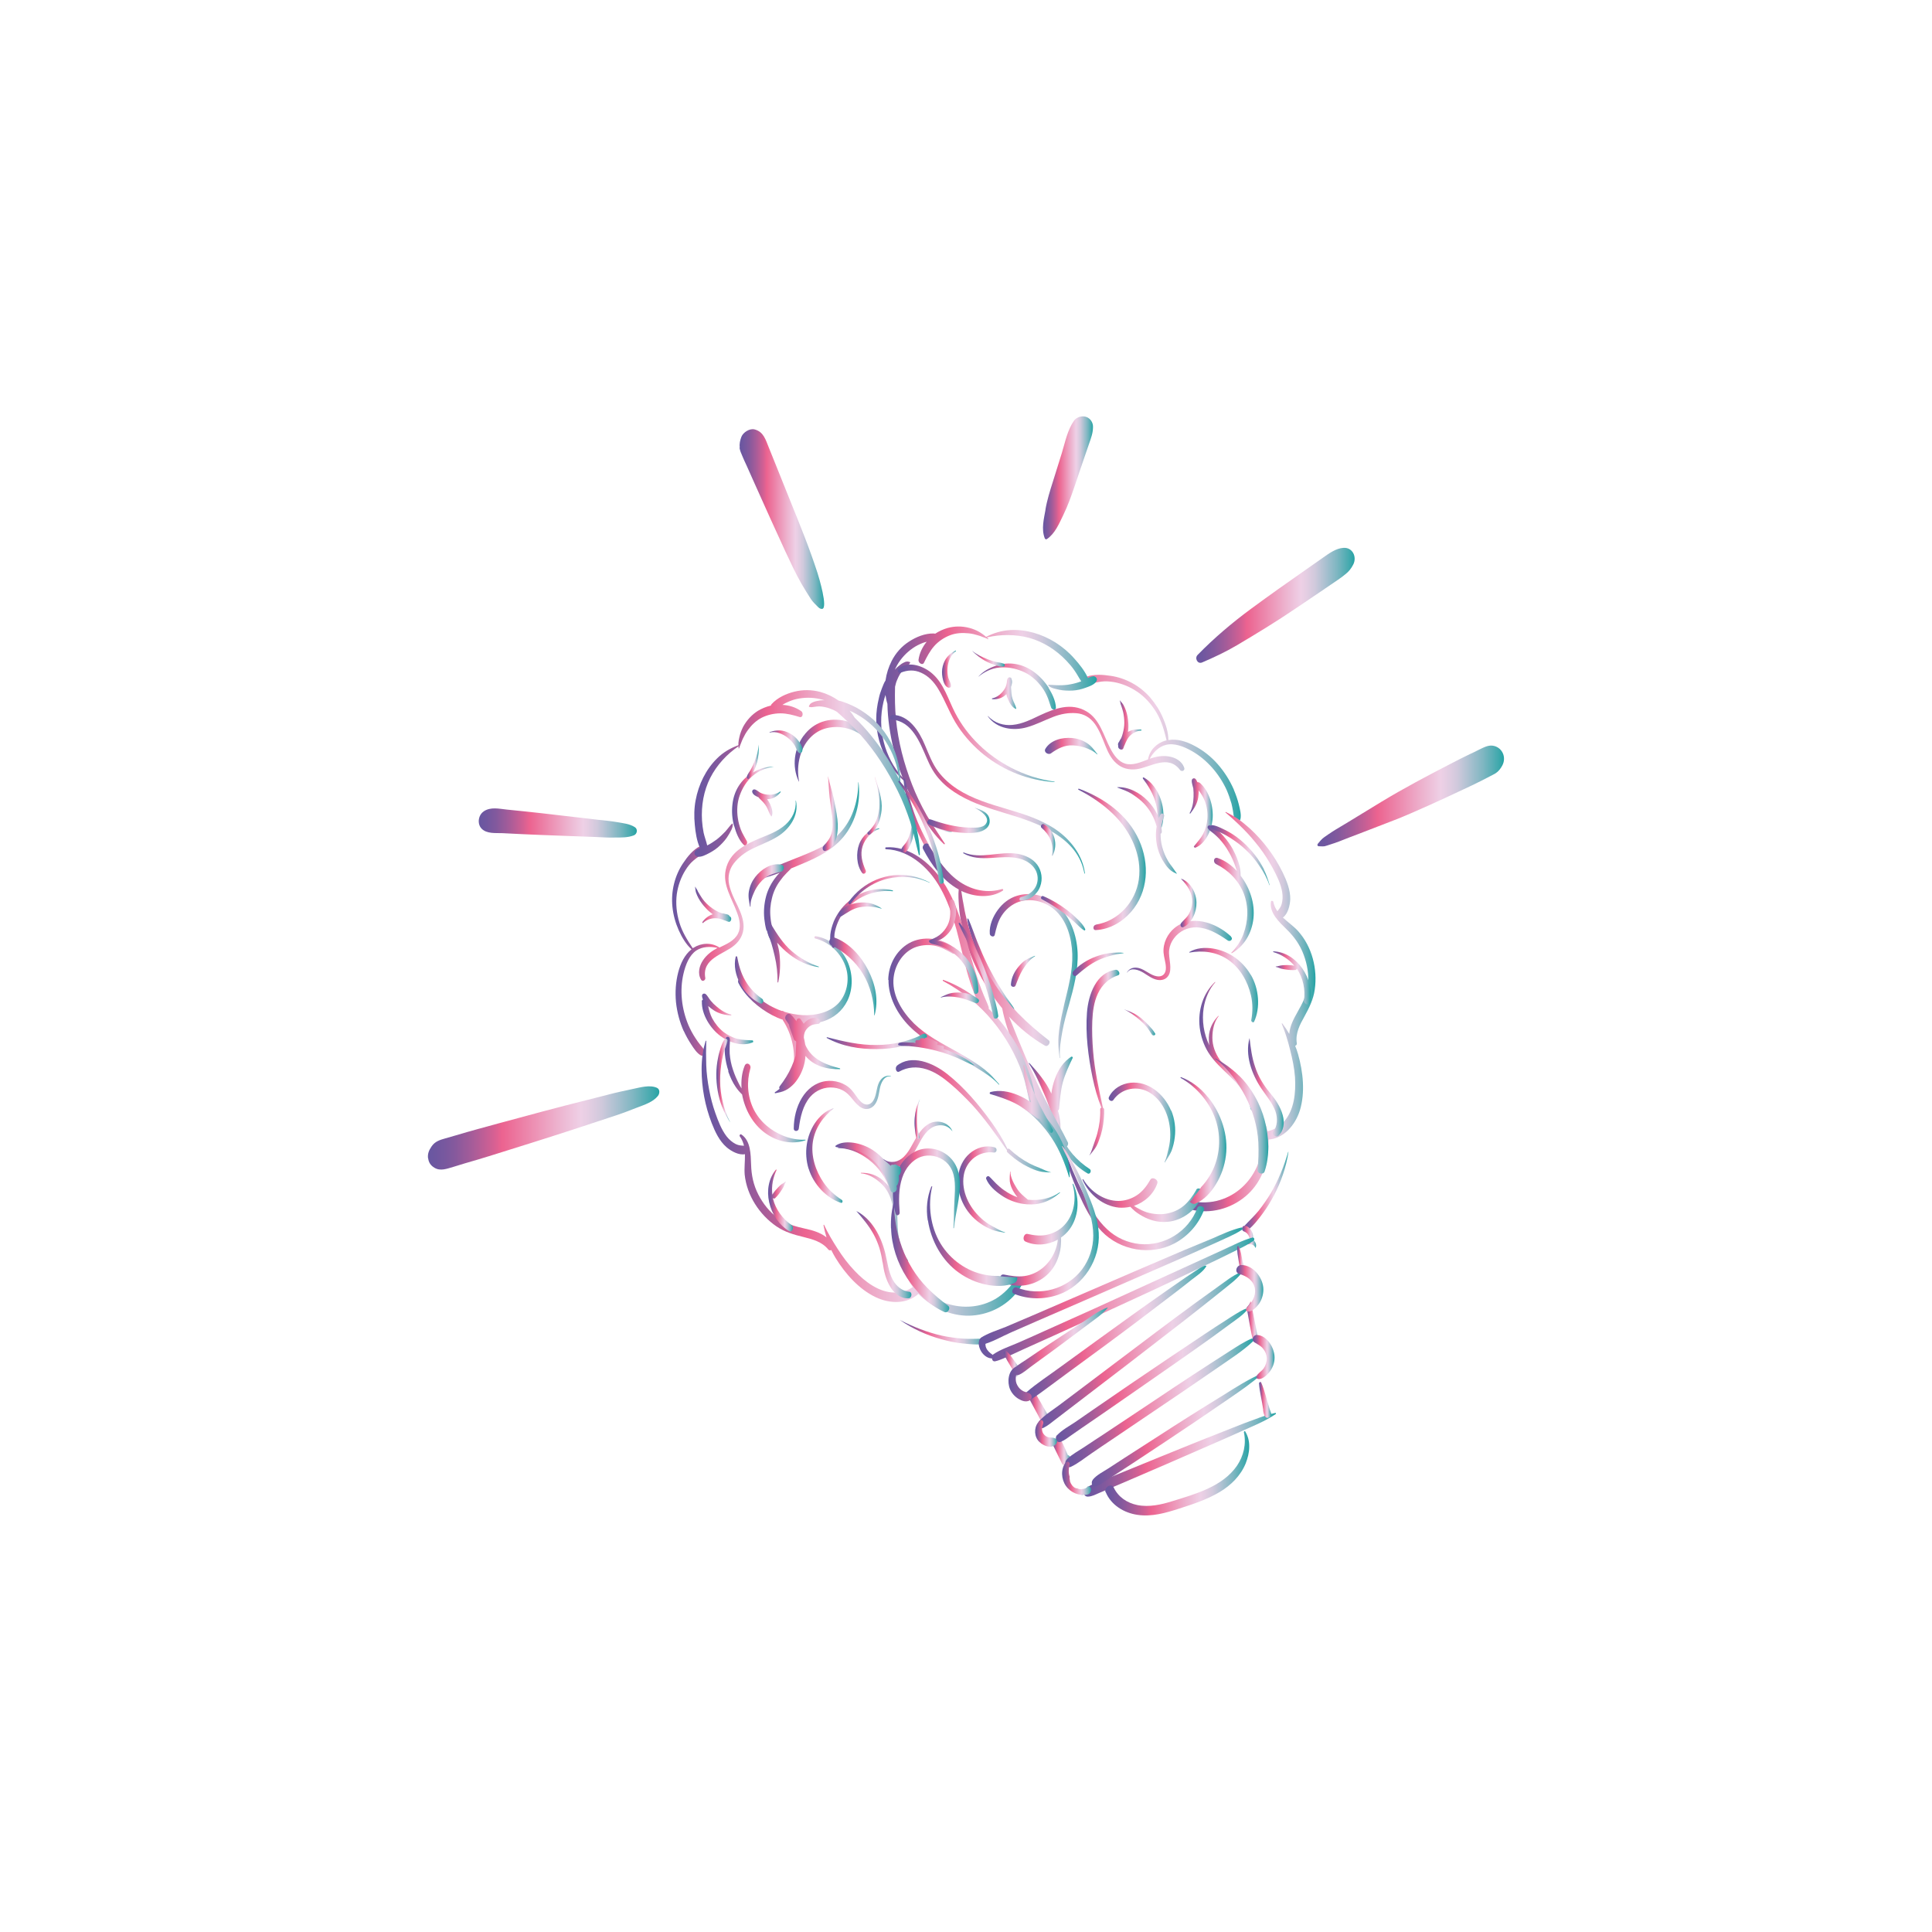 <svg xmlns="http://www.w3.org/2000/svg" xmlns:xlink="http://www.w3.org/1999/xlink" id="Calque_1" viewBox="0 0 141.73 141.73"><defs><style>.cls-1{fill:url(#Dégradé_sans_nom_82-109);}.cls-2{fill:url(#Dégradé_sans_nom_82-104);}.cls-3{fill:url(#Dégradé_sans_nom_82-102);}.cls-4{fill:url(#Dégradé_sans_nom_82-105);}.cls-5{fill:url(#Dégradé_sans_nom_82-103);}.cls-6{fill:url(#Dégradé_sans_nom_82-107);}.cls-7{fill:url(#Dégradé_sans_nom_82-106);}.cls-8{fill:url(#Dégradé_sans_nom_82-120);}.cls-9{fill:url(#Dégradé_sans_nom_82-121);}.cls-10{fill:url(#Dégradé_sans_nom_82-108);}.cls-11{fill:url(#Dégradé_sans_nom_82-100);}.cls-12{fill:url(#Dégradé_sans_nom_82-101);}.cls-13{fill:url(#Dégradé_sans_nom_82-111);}.cls-14{fill:url(#Dégradé_sans_nom_82-110);}.cls-15{fill:url(#Dégradé_sans_nom_82-123);}.cls-16{fill:url(#Dégradé_sans_nom_82-112);}.cls-17{fill:url(#Dégradé_sans_nom_82-122);}.cls-18{fill:url(#Dégradé_sans_nom_82-113);}.cls-19{fill:url(#Dégradé_sans_nom_82-114);}.cls-20{fill:url(#Dégradé_sans_nom_82-115);}.cls-21{fill:url(#Dégradé_sans_nom_82-116);}.cls-22{fill:url(#Dégradé_sans_nom_82-117);}.cls-23{fill:url(#Dégradé_sans_nom_82-118);}.cls-24{fill:url(#Dégradé_sans_nom_82-119);}.cls-25{fill:url(#Dégradé_sans_nom_82);}.cls-26{fill:url(#Dégradé_sans_nom_82-74);}.cls-27{fill:url(#Dégradé_sans_nom_82-76);}.cls-28{fill:url(#Dégradé_sans_nom_82-77);}.cls-29{fill:url(#Dégradé_sans_nom_82-75);}.cls-30{fill:url(#Dégradé_sans_nom_82-78);}.cls-31{fill:url(#Dégradé_sans_nom_82-79);}.cls-32{fill:url(#Dégradé_sans_nom_82-53);}.cls-33{fill:url(#Dégradé_sans_nom_82-51);}.cls-34{fill:url(#Dégradé_sans_nom_82-52);}.cls-35{fill:url(#Dégradé_sans_nom_82-50);}.cls-36{fill:url(#Dégradé_sans_nom_82-73);}.cls-37{fill:url(#Dégradé_sans_nom_82-72);}.cls-38{fill:url(#Dégradé_sans_nom_82-71);}.cls-39{fill:url(#Dégradé_sans_nom_82-70);}.cls-40{fill:url(#Dégradé_sans_nom_82-91);}.cls-41{fill:url(#Dégradé_sans_nom_82-92);}.cls-42{fill:url(#Dégradé_sans_nom_82-90);}.cls-43{fill:url(#Dégradé_sans_nom_82-93);}.cls-44{fill:url(#Dégradé_sans_nom_82-94);}.cls-45{fill:url(#Dégradé_sans_nom_82-89);}.cls-46{fill:url(#Dégradé_sans_nom_82-86);}.cls-47{fill:url(#Dégradé_sans_nom_82-85);}.cls-48{fill:url(#Dégradé_sans_nom_82-87);}.cls-49{fill:url(#Dégradé_sans_nom_82-88);}.cls-50{fill:url(#Dégradé_sans_nom_82-45);}.cls-51{fill:url(#Dégradé_sans_nom_82-47);}.cls-52{fill:url(#Dégradé_sans_nom_82-48);}.cls-53{fill:url(#Dégradé_sans_nom_82-46);}.cls-54{fill:url(#Dégradé_sans_nom_82-44);}.cls-55{fill:url(#Dégradé_sans_nom_82-49);}.cls-56{fill:url(#Dégradé_sans_nom_82-80);}.cls-57{fill:url(#Dégradé_sans_nom_82-82);}.cls-58{fill:url(#Dégradé_sans_nom_82-81);}.cls-59{fill:url(#Dégradé_sans_nom_82-83);}.cls-60{fill:url(#Dégradé_sans_nom_82-84);}.cls-61{fill:url(#Dégradé_sans_nom_82-98);}.cls-62{fill:url(#Dégradé_sans_nom_82-95);}.cls-63{fill:url(#Dégradé_sans_nom_82-96);}.cls-64{fill:url(#Dégradé_sans_nom_82-99);}.cls-65{fill:url(#Dégradé_sans_nom_82-97);}.cls-66{fill:url(#Dégradé_sans_nom_82-43);}.cls-67{fill:url(#Dégradé_sans_nom_82-65);}.cls-68{fill:url(#Dégradé_sans_nom_82-66);}.cls-69{fill:url(#Dégradé_sans_nom_82-67);}.cls-70{fill:url(#Dégradé_sans_nom_82-64);}.cls-71{fill:url(#Dégradé_sans_nom_82-68);}.cls-72{fill:url(#Dégradé_sans_nom_82-69);}.cls-73{fill:url(#Dégradé_sans_nom_82-40);}.cls-74{fill:url(#Dégradé_sans_nom_82-42);}.cls-75{fill:url(#Dégradé_sans_nom_82-41);}.cls-76{fill:url(#Dégradé_sans_nom_82-56);}.cls-77{fill:url(#Dégradé_sans_nom_82-57);}.cls-78{fill:url(#Dégradé_sans_nom_82-54);}.cls-79{fill:url(#Dégradé_sans_nom_82-55);}.cls-80{fill:url(#Dégradé_sans_nom_82-58);}.cls-81{fill:url(#Dégradé_sans_nom_82-59);}.cls-82{fill:url(#Dégradé_sans_nom_82-61);}.cls-83{fill:url(#Dégradé_sans_nom_82-63);}.cls-84{fill:url(#Dégradé_sans_nom_82-60);}.cls-85{fill:url(#Dégradé_sans_nom_82-62);}.cls-86{fill:url(#Dégradé_sans_nom_82-28);}.cls-87{fill:url(#Dégradé_sans_nom_82-27);}.cls-88{fill:url(#Dégradé_sans_nom_82-21);}.cls-89{fill:url(#Dégradé_sans_nom_82-25);}.cls-90{fill:url(#Dégradé_sans_nom_82-20);}.cls-91{fill:url(#Dégradé_sans_nom_82-22);}.cls-92{fill:url(#Dégradé_sans_nom_82-29);}.cls-93{fill:url(#Dégradé_sans_nom_82-24);}.cls-94{fill:url(#Dégradé_sans_nom_82-23);}.cls-95{fill:url(#Dégradé_sans_nom_82-26);}.cls-96{fill:url(#Dégradé_sans_nom_82-31);}.cls-97{fill:url(#Dégradé_sans_nom_82-36);}.cls-98{fill:url(#Dégradé_sans_nom_82-35);}.cls-99{fill:url(#Dégradé_sans_nom_82-38);}.cls-100{fill:url(#Dégradé_sans_nom_82-34);}.cls-101{fill:url(#Dégradé_sans_nom_82-30);}.cls-102{fill:url(#Dégradé_sans_nom_82-32);}.cls-103{fill:url(#Dégradé_sans_nom_82-39);}.cls-104{fill:url(#Dégradé_sans_nom_82-37);}.cls-105{fill:url(#Dégradé_sans_nom_82-33);}.cls-106{fill:url(#Dégradé_sans_nom_82-10);}.cls-107{fill:url(#Dégradé_sans_nom_82-13);}.cls-108{fill:url(#Dégradé_sans_nom_82-16);}.cls-109{fill:url(#Dégradé_sans_nom_82-15);}.cls-110{fill:url(#Dégradé_sans_nom_82-18);}.cls-111{fill:url(#Dégradé_sans_nom_82-17);}.cls-112{fill:url(#Dégradé_sans_nom_82-19);}.cls-113{fill:url(#Dégradé_sans_nom_82-12);}.cls-114{fill:url(#Dégradé_sans_nom_82-11);}.cls-115{fill:url(#Dégradé_sans_nom_82-14);}.cls-116{fill:url(#Dégradé_sans_nom_82-8);}.cls-117{fill:url(#Dégradé_sans_nom_82-4);}.cls-118{fill:url(#Dégradé_sans_nom_82-7);}.cls-119{fill:url(#Dégradé_sans_nom_82-9);}.cls-120{fill:url(#Dégradé_sans_nom_82-5);}.cls-121{fill:url(#Dégradé_sans_nom_82-6);}.cls-122{fill:url(#Dégradé_sans_nom_82-2);}.cls-123{fill:url(#Dégradé_sans_nom_82-3);}</style><linearGradient id="D&#xE9;grad&#xE9;_sans_nom_82" x1="71.75" y1="50.36" x2="77.47" y2="50.36" gradientUnits="userSpaceOnUse"><stop offset="0" stop-color="#6857a1"></stop><stop offset=".04" stop-color="#6f57a0"></stop><stop offset=".11" stop-color="#83599d"></stop><stop offset=".19" stop-color="#a55c99"></stop><stop offset=".28" stop-color="#d36093"></stop><stop offset=".32" stop-color="#ec6390"></stop><stop offset=".33" stop-color="#ec6692"></stop><stop offset=".56" stop-color="#edb2ce"></stop><stop offset=".66" stop-color="#eed0e6"></stop><stop offset=".69" stop-color="#e6cee3"></stop><stop offset=".75" stop-color="#d0c9dc"></stop><stop offset=".81" stop-color="#adc1d1"></stop><stop offset=".89" stop-color="#7db6c1"></stop><stop offset=".97" stop-color="#40a9ad"></stop><stop offset="1" stop-color="#24a3a4"></stop></linearGradient><linearGradient id="D&#xE9;grad&#xE9;_sans_nom_82-2" x1="72.47" y1="54.87" x2="91.02" y2="54.87" xlink:href="#D&#xE9;grad&#xE9;_sans_nom_82"></linearGradient><linearGradient id="D&#xE9;grad&#xE9;_sans_nom_82-3" x1="82" y1="53.17" x2="83.71" y2="53.17" xlink:href="#D&#xE9;grad&#xE9;_sans_nom_82"></linearGradient><linearGradient id="D&#xE9;grad&#xE9;_sans_nom_82-4" x1="87.28" y1="59.65" x2="88.97" y2="59.65" xlink:href="#D&#xE9;grad&#xE9;_sans_nom_82"></linearGradient><linearGradient id="D&#xE9;grad&#xE9;_sans_nom_82-5" x1="87.08" y1="74.23" x2="96.51" y2="74.23" xlink:href="#D&#xE9;grad&#xE9;_sans_nom_82"></linearGradient><linearGradient id="D&#xE9;grad&#xE9;_sans_nom_82-6" x1="79.41" y1="88.05" x2="88.24" y2="88.05" xlink:href="#D&#xE9;grad&#xE9;_sans_nom_82"></linearGradient><linearGradient id="D&#xE9;grad&#xE9;_sans_nom_82-7" x1="72.77" y1="50.85" x2="74.57" y2="50.85" xlink:href="#D&#xE9;grad&#xE9;_sans_nom_82"></linearGradient><linearGradient id="D&#xE9;grad&#xE9;_sans_nom_82-8" x1="71.29" y1="48.32" x2="73.7" y2="48.32" xlink:href="#D&#xE9;grad&#xE9;_sans_nom_82"></linearGradient><linearGradient id="D&#xE9;grad&#xE9;_sans_nom_82-9" x1="72.61" y1="71.6" x2="79.06" y2="71.6" xlink:href="#D&#xE9;grad&#xE9;_sans_nom_82"></linearGradient><linearGradient id="D&#xE9;grad&#xE9;_sans_nom_82-10" x1="74.15" y1="71.26" x2="75.92" y2="71.26" xlink:href="#D&#xE9;grad&#xE9;_sans_nom_82"></linearGradient><linearGradient id="D&#xE9;grad&#xE9;_sans_nom_82-11" x1="81.33" y1="82.36" x2="86.21" y2="82.36" xlink:href="#D&#xE9;grad&#xE9;_sans_nom_82"></linearGradient><linearGradient id="D&#xE9;grad&#xE9;_sans_nom_82-12" x1="67.69" y1="60.34" x2="69.98" y2="60.34" xlink:href="#D&#xE9;grad&#xE9;_sans_nom_82"></linearGradient><linearGradient id="D&#xE9;grad&#xE9;_sans_nom_82-13" x1="87.24" y1="72.26" x2="92.28" y2="72.26" xlink:href="#D&#xE9;grad&#xE9;_sans_nom_82"></linearGradient><linearGradient id="D&#xE9;grad&#xE9;_sans_nom_82-14" x1="88.58" y1="65.23" x2="91.98" y2="65.23" xlink:href="#D&#xE9;grad&#xE9;_sans_nom_82"></linearGradient><linearGradient id="D&#xE9;grad&#xE9;_sans_nom_82-15" x1="87.98" y1="76.76" x2="92.09" y2="76.76" xlink:href="#D&#xE9;grad&#xE9;_sans_nom_82"></linearGradient><linearGradient id="D&#xE9;grad&#xE9;_sans_nom_82-16" x1="79.7" y1="77.97" x2="82.1" y2="77.97" xlink:href="#D&#xE9;grad&#xE9;_sans_nom_82"></linearGradient><linearGradient id="D&#xE9;grad&#xE9;_sans_nom_82-17" x1="82.66" y1="69.72" x2="90.38" y2="69.72" xlink:href="#D&#xE9;grad&#xE9;_sans_nom_82"></linearGradient><linearGradient id="D&#xE9;grad&#xE9;_sans_nom_82-18" x1="93.4" y1="71.75" x2="96.15" y2="71.75" xlink:href="#D&#xE9;grad&#xE9;_sans_nom_82"></linearGradient><linearGradient id="D&#xE9;grad&#xE9;_sans_nom_82-19" x1="89.13" y1="81.87" x2="93.03" y2="81.87" xlink:href="#D&#xE9;grad&#xE9;_sans_nom_82"></linearGradient><linearGradient id="D&#xE9;grad&#xE9;_sans_nom_82-20" x1="91.54" y1="79.77" x2="94.17" y2="79.77" xlink:href="#D&#xE9;grad&#xE9;_sans_nom_82"></linearGradient><linearGradient id="D&#xE9;grad&#xE9;_sans_nom_82-21" x1="75.47" y1="80.18" x2="78.69" y2="80.18" xlink:href="#D&#xE9;grad&#xE9;_sans_nom_82"></linearGradient><linearGradient id="D&#xE9;grad&#xE9;_sans_nom_82-22" x1="86.59" y1="83.66" x2="89.95" y2="83.66" xlink:href="#D&#xE9;grad&#xE9;_sans_nom_82"></linearGradient><linearGradient id="D&#xE9;grad&#xE9;_sans_nom_82-23" x1="76.65" y1="54.74" x2="80.49" y2="54.74" xlink:href="#D&#xE9;grad&#xE9;_sans_nom_82"></linearGradient><linearGradient id="D&#xE9;grad&#xE9;_sans_nom_82-24" x1="83.83" y1="58.9" x2="85.35" y2="58.9" xlink:href="#D&#xE9;grad&#xE9;_sans_nom_82"></linearGradient><linearGradient id="D&#xE9;grad&#xE9;_sans_nom_82-25" x1="64.28" y1="53.95" x2="80.45" y2="53.95" xlink:href="#D&#xE9;grad&#xE9;_sans_nom_82"></linearGradient><linearGradient id="D&#xE9;grad&#xE9;_sans_nom_82-26" x1="69.1" y1="49.08" x2="70.12" y2="49.08" xlink:href="#D&#xE9;grad&#xE9;_sans_nom_82"></linearGradient><linearGradient id="D&#xE9;grad&#xE9;_sans_nom_82-27" x1="70.96" y1="70.79" x2="74.4" y2="70.79" xlink:href="#D&#xE9;grad&#xE9;_sans_nom_82"></linearGradient><linearGradient id="D&#xE9;grad&#xE9;_sans_nom_82-28" x1="77.93" y1="87.88" x2="88.34" y2="87.88" xlink:href="#D&#xE9;grad&#xE9;_sans_nom_82"></linearGradient><linearGradient id="D&#xE9;grad&#xE9;_sans_nom_82-29" x1="66.27" y1="60.84" x2="69.81" y2="60.84" xlink:href="#D&#xE9;grad&#xE9;_sans_nom_82"></linearGradient><linearGradient id="D&#xE9;grad&#xE9;_sans_nom_82-30" x1="82.45" y1="75" x2="84.75" y2="75" xlink:href="#D&#xE9;grad&#xE9;_sans_nom_82"></linearGradient><linearGradient id="D&#xE9;grad&#xE9;_sans_nom_82-31" x1="88.8" y1="62.72" x2="93.14" y2="62.72" xlink:href="#D&#xE9;grad&#xE9;_sans_nom_82"></linearGradient><linearGradient id="D&#xE9;grad&#xE9;_sans_nom_82-32" x1="67.65" y1="73.99" x2="79.99" y2="73.99" xlink:href="#D&#xE9;grad&#xE9;_sans_nom_82"></linearGradient><linearGradient id="D&#xE9;grad&#xE9;_sans_nom_82-33" x1="79.09" y1="63.04" x2="84.05" y2="63.04" xlink:href="#D&#xE9;grad&#xE9;_sans_nom_82"></linearGradient><linearGradient id="D&#xE9;grad&#xE9;_sans_nom_82-34" x1="65.28" y1="58.27" x2="79.58" y2="58.27" xlink:href="#D&#xE9;grad&#xE9;_sans_nom_82"></linearGradient><linearGradient id="D&#xE9;grad&#xE9;_sans_nom_82-35" x1="65.87" y1="53.06" x2="77.36" y2="53.06" xlink:href="#D&#xE9;grad&#xE9;_sans_nom_82"></linearGradient><linearGradient id="D&#xE9;grad&#xE9;_sans_nom_82-36" x1="76.36" y1="61.61" x2="77.41" y2="61.61" xlink:href="#D&#xE9;grad&#xE9;_sans_nom_82"></linearGradient><linearGradient id="D&#xE9;grad&#xE9;_sans_nom_82-37" x1="76.36" y1="67" x2="79.62" y2="67" xlink:href="#D&#xE9;grad&#xE9;_sans_nom_82"></linearGradient><linearGradient id="D&#xE9;grad&#xE9;_sans_nom_82-38" x1="78.68" y1="70.75" x2="82.42" y2="70.75" xlink:href="#D&#xE9;grad&#xE9;_sans_nom_82"></linearGradient><linearGradient id="D&#xE9;grad&#xE9;_sans_nom_82-39" x1="86.6" y1="66.24" x2="87.77" y2="66.24" xlink:href="#D&#xE9;grad&#xE9;_sans_nom_82"></linearGradient><linearGradient id="D&#xE9;grad&#xE9;_sans_nom_82-40" x1="81.95" y1="60.92" x2="86.33" y2="60.92" xlink:href="#D&#xE9;grad&#xE9;_sans_nom_82"></linearGradient><linearGradient id="D&#xE9;grad&#xE9;_sans_nom_82-41" x1="68.03" y1="60.19" x2="72.61" y2="60.19" xlink:href="#D&#xE9;grad&#xE9;_sans_nom_82"></linearGradient><linearGradient id="D&#xE9;grad&#xE9;_sans_nom_82-42" x1="70.65" y1="64.3" x2="76.41" y2="64.3" xlink:href="#D&#xE9;grad&#xE9;_sans_nom_82"></linearGradient><linearGradient id="D&#xE9;grad&#xE9;_sans_nom_82-43" x1="53.7" y1="59.13" x2="56.77" y2="59.13" xlink:href="#D&#xE9;grad&#xE9;_sans_nom_82"></linearGradient><linearGradient id="D&#xE9;grad&#xE9;_sans_nom_82-44" x1="49.31" y1="68.12" x2="58.45" y2="68.12" xlink:href="#D&#xE9;grad&#xE9;_sans_nom_82"></linearGradient><linearGradient id="D&#xE9;grad&#xE9;_sans_nom_82-45" x1="51" y1="66.37" x2="53.64" y2="66.37" xlink:href="#D&#xE9;grad&#xE9;_sans_nom_82"></linearGradient><linearGradient id="D&#xE9;grad&#xE9;_sans_nom_82-46" x1="51.48" y1="74.75" x2="55.24" y2="74.75" xlink:href="#D&#xE9;grad&#xE9;_sans_nom_82"></linearGradient><linearGradient id="D&#xE9;grad&#xE9;_sans_nom_82-47" x1="51.47" y1="86.43" x2="75.04" y2="86.43" xlink:href="#D&#xE9;grad&#xE9;_sans_nom_82"></linearGradient><linearGradient id="D&#xE9;grad&#xE9;_sans_nom_82-48" x1="73.38" y1="90.56" x2="79.05" y2="90.56" xlink:href="#D&#xE9;grad&#xE9;_sans_nom_82"></linearGradient><linearGradient id="D&#xE9;grad&#xE9;_sans_nom_82-49" x1="64.93" y1="74.25" x2="78.47" y2="74.25" xlink:href="#D&#xE9;grad&#xE9;_sans_nom_82"></linearGradient><linearGradient id="D&#xE9;grad&#xE9;_sans_nom_82-50" x1="55.98" y1="63.2" x2="63.01" y2="63.2" xlink:href="#D&#xE9;grad&#xE9;_sans_nom_82"></linearGradient><linearGradient id="D&#xE9;grad&#xE9;_sans_nom_82-51" x1="58.3" y1="55.07" x2="63.84" y2="55.07" xlink:href="#D&#xE9;grad&#xE9;_sans_nom_82"></linearGradient><linearGradient id="D&#xE9;grad&#xE9;_sans_nom_82-52" x1="55.18" y1="58.91" x2="57.27" y2="58.91" xlink:href="#D&#xE9;grad&#xE9;_sans_nom_82"></linearGradient><linearGradient id="D&#xE9;grad&#xE9;_sans_nom_82-53" x1="54.78" y1="55.87" x2="55.66" y2="55.87" xlink:href="#D&#xE9;grad&#xE9;_sans_nom_82"></linearGradient><linearGradient id="D&#xE9;grad&#xE9;_sans_nom_82-54" x1="56.26" y1="69.94" x2="60.06" y2="69.94" xlink:href="#D&#xE9;grad&#xE9;_sans_nom_82"></linearGradient><linearGradient id="D&#xE9;grad&#xE9;_sans_nom_82-55" x1="65.16" y1="74.21" x2="73.29" y2="74.21" xlink:href="#D&#xE9;grad&#xE9;_sans_nom_82"></linearGradient><linearGradient id="D&#xE9;grad&#xE9;_sans_nom_82-56" x1="69.02" y1="73.2" x2="71.82" y2="73.2" xlink:href="#D&#xE9;grad&#xE9;_sans_nom_82"></linearGradient><linearGradient id="D&#xE9;grad&#xE9;_sans_nom_82-57" x1="70.27" y1="87.26" x2="73.73" y2="87.26" xlink:href="#D&#xE9;grad&#xE9;_sans_nom_82"></linearGradient><linearGradient id="D&#xE9;grad&#xE9;_sans_nom_82-58" x1="72.34" y1="87.16" x2="77.77" y2="87.16" xlink:href="#D&#xE9;grad&#xE9;_sans_nom_82"></linearGradient><linearGradient id="D&#xE9;grad&#xE9;_sans_nom_82-59" x1="66.12" y1="61.28" x2="67.01" y2="61.28" xlink:href="#D&#xE9;grad&#xE9;_sans_nom_82"></linearGradient><linearGradient id="D&#xE9;grad&#xE9;_sans_nom_82-60" x1="54.15" y1="73.55" x2="62.48" y2="73.55" xlink:href="#D&#xE9;grad&#xE9;_sans_nom_82"></linearGradient><linearGradient id="D&#xE9;grad&#xE9;_sans_nom_82-61" x1="59.14" y1="84.78" x2="61.81" y2="84.78" xlink:href="#D&#xE9;grad&#xE9;_sans_nom_82"></linearGradient><linearGradient id="D&#xE9;grad&#xE9;_sans_nom_82-62" x1="53.16" y1="79.93" x2="59.11" y2="79.93" xlink:href="#D&#xE9;grad&#xE9;_sans_nom_82"></linearGradient><linearGradient id="D&#xE9;grad&#xE9;_sans_nom_82-63" x1="61.48" y1="88.43" x2="66.6" y2="88.43" xlink:href="#D&#xE9;grad&#xE9;_sans_nom_82"></linearGradient><linearGradient id="D&#xE9;grad&#xE9;_sans_nom_82-64" x1="65.7" y1="81.9" x2="77.12" y2="81.9" xlink:href="#D&#xE9;grad&#xE9;_sans_nom_82"></linearGradient><linearGradient id="D&#xE9;grad&#xE9;_sans_nom_82-65" x1="64.51" y1="83.99" x2="69.86" y2="83.99" xlink:href="#D&#xE9;grad&#xE9;_sans_nom_82"></linearGradient><linearGradient id="D&#xE9;grad&#xE9;_sans_nom_82-66" x1="58.23" y1="80.95" x2="65.35" y2="80.95" xlink:href="#D&#xE9;grad&#xE9;_sans_nom_82"></linearGradient><linearGradient id="D&#xE9;grad&#xE9;_sans_nom_82-67" x1="56.36" y1="88.09" x2="58.18" y2="88.09" xlink:href="#D&#xE9;grad&#xE9;_sans_nom_82"></linearGradient><linearGradient id="D&#xE9;grad&#xE9;_sans_nom_82-68" x1="65.35" y1="92.14" x2="69.63" y2="92.14" xlink:href="#D&#xE9;grad&#xE9;_sans_nom_82"></linearGradient><linearGradient id="D&#xE9;grad&#xE9;_sans_nom_82-69" x1="62.82" y1="92.04" x2="66.86" y2="92.04" xlink:href="#D&#xE9;grad&#xE9;_sans_nom_82"></linearGradient><linearGradient id="D&#xE9;grad&#xE9;_sans_nom_82-70" x1="60.65" y1="76.4" x2="68.02" y2="76.4" xlink:href="#D&#xE9;grad&#xE9;_sans_nom_82"></linearGradient><linearGradient id="D&#xE9;grad&#xE9;_sans_nom_82-71" x1="60.9" y1="67.38" x2="65.5" y2="67.38" xlink:href="#D&#xE9;grad&#xE9;_sans_nom_82"></linearGradient><linearGradient id="D&#xE9;grad&#xE9;_sans_nom_82-72" x1="72.6" y1="80.62" x2="77.25" y2="80.62" xlink:href="#D&#xE9;grad&#xE9;_sans_nom_82"></linearGradient><linearGradient id="D&#xE9;grad&#xE9;_sans_nom_82-73" x1="61.5" y1="66.73" x2="64.68" y2="66.73" xlink:href="#D&#xE9;grad&#xE9;_sans_nom_82"></linearGradient><linearGradient id="D&#xE9;grad&#xE9;_sans_nom_82-74" x1="60.36" y1="59.66" x2="61.46" y2="59.66" xlink:href="#D&#xE9;grad&#xE9;_sans_nom_82"></linearGradient><linearGradient id="D&#xE9;grad&#xE9;_sans_nom_82-75" x1="62.88" y1="62.43" x2="64.51" y2="62.43" xlink:href="#D&#xE9;grad&#xE9;_sans_nom_82"></linearGradient><linearGradient id="D&#xE9;grad&#xE9;_sans_nom_82-76" x1="68" y1="90.68" x2="74.62" y2="90.68" xlink:href="#D&#xE9;grad&#xE9;_sans_nom_82"></linearGradient><linearGradient id="D&#xE9;grad&#xE9;_sans_nom_82-77" x1="65.5" y1="87.18" x2="70.41" y2="87.18" xlink:href="#D&#xE9;grad&#xE9;_sans_nom_82"></linearGradient><linearGradient id="D&#xE9;grad&#xE9;_sans_nom_82-78" x1="56.81" y1="77.28" x2="61.61" y2="77.28" xlink:href="#D&#xE9;grad&#xE9;_sans_nom_82"></linearGradient><linearGradient id="D&#xE9;grad&#xE9;_sans_nom_82-79" x1="68.14" y1="69.45" x2="71.77" y2="69.45" xlink:href="#D&#xE9;grad&#xE9;_sans_nom_82"></linearGradient><linearGradient id="D&#xE9;grad&#xE9;_sans_nom_82-80" x1="61.27" y1="85.64" x2="66.09" y2="85.64" xlink:href="#D&#xE9;grad&#xE9;_sans_nom_82"></linearGradient><linearGradient id="D&#xE9;grad&#xE9;_sans_nom_82-81" x1="60.83" y1="71.63" x2="64.29" y2="71.63" xlink:href="#D&#xE9;grad&#xE9;_sans_nom_82"></linearGradient><linearGradient id="D&#xE9;grad&#xE9;_sans_nom_82-82" x1="54.91" y1="64.96" x2="57.49" y2="64.96" xlink:href="#D&#xE9;grad&#xE9;_sans_nom_82"></linearGradient><linearGradient id="D&#xE9;grad&#xE9;_sans_nom_82-83" x1="53.91" y1="71.89" x2="55.99" y2="71.89" xlink:href="#D&#xE9;grad&#xE9;_sans_nom_82"></linearGradient><linearGradient id="D&#xE9;grad&#xE9;_sans_nom_82-84" x1="50.96" y1="56.75" x2="67.49" y2="56.75" xlink:href="#D&#xE9;grad&#xE9;_sans_nom_82"></linearGradient><linearGradient id="D&#xE9;grad&#xE9;_sans_nom_82-85" x1="56.45" y1="54.42" x2="58.86" y2="54.42" xlink:href="#D&#xE9;grad&#xE9;_sans_nom_82"></linearGradient><linearGradient id="D&#xE9;grad&#xE9;_sans_nom_82-86" x1="70.32" y1="71.19" x2="73.23" y2="71.19" xlink:href="#D&#xE9;grad&#xE9;_sans_nom_82"></linearGradient><linearGradient id="D&#xE9;grad&#xE9;_sans_nom_82-87" x1="74.23" y1="89.65" x2="80.58" y2="89.65" xlink:href="#D&#xE9;grad&#xE9;_sans_nom_82"></linearGradient><linearGradient id="D&#xE9;grad&#xE9;_sans_nom_82-88" x1="65.9" y1="61.05" x2="69.23" y2="61.05" xlink:href="#D&#xE9;grad&#xE9;_sans_nom_82"></linearGradient><linearGradient id="D&#xE9;grad&#xE9;_sans_nom_82-89" x1="67.09" y1="82.09" x2="67.48" y2="82.09" xlink:href="#D&#xE9;grad&#xE9;_sans_nom_82"></linearGradient><linearGradient id="D&#xE9;grad&#xE9;_sans_nom_82-90" x1="62.23" y1="65.27" x2="68.19" y2="65.27" xlink:href="#D&#xE9;grad&#xE9;_sans_nom_82"></linearGradient><linearGradient id="D&#xE9;grad&#xE9;_sans_nom_82-91" x1="63.64" y1="59.13" x2="64.69" y2="59.13" xlink:href="#D&#xE9;grad&#xE9;_sans_nom_82"></linearGradient><linearGradient id="D&#xE9;grad&#xE9;_sans_nom_82-92" x1="65.89" y1="77.14" x2="71.49" y2="77.14" xlink:href="#D&#xE9;grad&#xE9;_sans_nom_82"></linearGradient><linearGradient id="D&#xE9;grad&#xE9;_sans_nom_82-93" x1="52.55" y1="79.25" x2="53.54" y2="79.25" xlink:href="#D&#xE9;grad&#xE9;_sans_nom_82"></linearGradient><linearGradient id="D&#xE9;grad&#xE9;_sans_nom_82-94" x1="91.26" y1="87.38" x2="94.51" y2="87.38" xlink:href="#D&#xE9;grad&#xE9;_sans_nom_82"></linearGradient><linearGradient id="D&#xE9;grad&#xE9;_sans_nom_82-95" x1="91.11" y1="90.72" x2="92.13" y2="90.72" xlink:href="#D&#xE9;grad&#xE9;_sans_nom_82"></linearGradient><linearGradient id="D&#xE9;grad&#xE9;_sans_nom_82-96" x1="66.01" y1="97.72" x2="72.35" y2="97.72" xlink:href="#D&#xE9;grad&#xE9;_sans_nom_82"></linearGradient><linearGradient id="D&#xE9;grad&#xE9;_sans_nom_82-97" x1="71.82" y1="94.34" x2="91.14" y2="94.34" xlink:href="#D&#xE9;grad&#xE9;_sans_nom_82"></linearGradient><linearGradient id="D&#xE9;grad&#xE9;_sans_nom_82-98" x1="71.78" y1="95.33" x2="92" y2="95.33" xlink:href="#D&#xE9;grad&#xE9;_sans_nom_82"></linearGradient><linearGradient id="D&#xE9;grad&#xE9;_sans_nom_82-99" x1="90.76" y1="92.41" x2="91.34" y2="92.41" xlink:href="#D&#xE9;grad&#xE9;_sans_nom_82"></linearGradient><linearGradient id="D&#xE9;grad&#xE9;_sans_nom_82-100" x1="91.45" y1="97.06" x2="92.38" y2="97.06" xlink:href="#D&#xE9;grad&#xE9;_sans_nom_82"></linearGradient><linearGradient id="D&#xE9;grad&#xE9;_sans_nom_82-101" x1="73.62" y1="100.05" x2="74.85" y2="100.05" xlink:href="#D&#xE9;grad&#xE9;_sans_nom_82"></linearGradient><linearGradient id="D&#xE9;grad&#xE9;_sans_nom_82-102" x1="75.36" y1="103.33" x2="77.11" y2="103.33" xlink:href="#D&#xE9;grad&#xE9;_sans_nom_82"></linearGradient><linearGradient id="D&#xE9;grad&#xE9;_sans_nom_82-103" x1="77.13" y1="106.41" x2="78.55" y2="106.41" xlink:href="#D&#xE9;grad&#xE9;_sans_nom_82"></linearGradient><linearGradient id="D&#xE9;grad&#xE9;_sans_nom_82-104" x1="79.54" y1="106.71" x2="93.62" y2="106.71" xlink:href="#D&#xE9;grad&#xE9;_sans_nom_82"></linearGradient><linearGradient id="D&#xE9;grad&#xE9;_sans_nom_82-105" x1="78.88" y1="109.41" x2="79.46" y2="109.41" xlink:href="#D&#xE9;grad&#xE9;_sans_nom_82"></linearGradient><linearGradient id="D&#xE9;grad&#xE9;_sans_nom_82-106" x1="80.09" y1="104.91" x2="92.53" y2="104.91" xlink:href="#D&#xE9;grad&#xE9;_sans_nom_82"></linearGradient><linearGradient id="D&#xE9;grad&#xE9;_sans_nom_82-107" x1="78.15" y1="102.91" x2="91.93" y2="102.91" xlink:href="#D&#xE9;grad&#xE9;_sans_nom_82"></linearGradient><linearGradient id="D&#xE9;grad&#xE9;_sans_nom_82-108" x1="77.45" y1="100.89" x2="91.53" y2="100.89" xlink:href="#D&#xE9;grad&#xE9;_sans_nom_82"></linearGradient><linearGradient id="D&#xE9;grad&#xE9;_sans_nom_82-109" x1="76.16" y1="99.06" x2="91.06" y2="99.06" xlink:href="#D&#xE9;grad&#xE9;_sans_nom_82"></linearGradient><linearGradient id="D&#xE9;grad&#xE9;_sans_nom_82-110" x1="75.15" y1="97.79" x2="88.49" y2="97.79" xlink:href="#D&#xE9;grad&#xE9;_sans_nom_82"></linearGradient><linearGradient id="D&#xE9;grad&#xE9;_sans_nom_82-111" x1="73.96" y1="99.36" x2="81.26" y2="99.36" xlink:href="#D&#xE9;grad&#xE9;_sans_nom_82"></linearGradient><linearGradient id="D&#xE9;grad&#xE9;_sans_nom_82-112" x1="75.93" y1="105.16" x2="77.53" y2="105.16" xlink:href="#D&#xE9;grad&#xE9;_sans_nom_82"></linearGradient><linearGradient id="D&#xE9;grad&#xE9;_sans_nom_82-113" x1="77.92" y1="108.45" x2="80.05" y2="108.45" xlink:href="#D&#xE9;grad&#xE9;_sans_nom_82"></linearGradient><linearGradient id="D&#xE9;grad&#xE9;_sans_nom_82-114" x1="91.89" y1="99.55" x2="93.5" y2="99.55" xlink:href="#D&#xE9;grad&#xE9;_sans_nom_82"></linearGradient><linearGradient id="D&#xE9;grad&#xE9;_sans_nom_82-115" x1="90.7" y1="94.51" x2="92.68" y2="94.51" xlink:href="#D&#xE9;grad&#xE9;_sans_nom_82"></linearGradient><linearGradient id="D&#xE9;grad&#xE9;_sans_nom_82-116" x1="92.36" y1="102.69" x2="93.25" y2="102.69" xlink:href="#D&#xE9;grad&#xE9;_sans_nom_82"></linearGradient><linearGradient id="D&#xE9;grad&#xE9;_sans_nom_82-117" x1="81.08" y1="108.09" x2="91.64" y2="108.09" xlink:href="#D&#xE9;grad&#xE9;_sans_nom_82"></linearGradient><linearGradient id="D&#xE9;grad&#xE9;_sans_nom_82-118" x1="96.65" y1="58.38" x2="110.34" y2="58.38" xlink:href="#D&#xE9;grad&#xE9;_sans_nom_82"></linearGradient><linearGradient id="D&#xE9;grad&#xE9;_sans_nom_82-119" x1="54.26" y1="38.08" x2="60.47" y2="38.08" xlink:href="#D&#xE9;grad&#xE9;_sans_nom_82"></linearGradient><linearGradient id="D&#xE9;grad&#xE9;_sans_nom_82-120" x1="76.51" y1="35.06" x2="80.18" y2="35.06" xlink:href="#D&#xE9;grad&#xE9;_sans_nom_82"></linearGradient><linearGradient id="D&#xE9;grad&#xE9;_sans_nom_82-121" x1="87.76" y1="44.4" x2="99.38" y2="44.4" xlink:href="#D&#xE9;grad&#xE9;_sans_nom_82"></linearGradient><linearGradient id="D&#xE9;grad&#xE9;_sans_nom_82-122" x1="35.14" y1="60.37" x2="46.72" y2="60.37" xlink:href="#D&#xE9;grad&#xE9;_sans_nom_82"></linearGradient><linearGradient id="D&#xE9;grad&#xE9;_sans_nom_82-123" x1="31.39" y1="82.74" x2="48.37" y2="82.74" xlink:href="#D&#xE9;grad&#xE9;_sans_nom_82"></linearGradient></defs><path class="cls-25" d="M76.93,50.45c-.29-.45-.65-.84-1.07-1.15-.84-.62-1.83-.78-2.74-.48-.52.16-.99.42-1.37.84h0c.45-.37.99-.64,1.57-.69.56-.05,1.12.05,1.66.27.52.21.98.58,1.35,1.04.18.22.34.47.46.74.14.29.21.59.32.89.06.17.36.22.35,0-.02-.5-.28-1.03-.54-1.45Z"></path><path class="cls-122" d="M90.52,57.94c-.3-.69-.7-1.32-1.18-1.87-.49-.56-1.07-1.02-1.72-1.36-.6-.32-1.27-.53-1.91-.42,0-.56-.18-1.13-.4-1.63-.23-.55-.56-1.05-.94-1.5-.77-.87-1.8-1.42-2.88-1.58-.59-.09-1.24-.14-1.8.07-.29.11-.04.57.22.52.3-.06.6-.13.9-.17.31-.04.61-.01.92.04.6.11,1.19.36,1.72.72.57.39,1.05.94,1.41,1.55.37.64.55,1.3.72,2l-.08.02c-.62.17-1.17.69-1.28,1.38-.51.19-1.1.47-1.67.31-.51-.15-.84-.62-1.09-1.1-.51-.97-.77-2.15-1.75-2.73-1.15-.68-2.34-.21-3.39.27-.66.31-1.3.65-2.05.72-.63.06-1.3-.12-1.78-.64-.01,0-.03,0-.03,0,.69.97,1.93,1.08,2.88.81.67-.19,1.3-.52,1.95-.77.53-.2,1.09-.31,1.67-.26.54.04,1.02.31,1.37.8.33.47.54,1.03.75,1.56.19.47.42.97.81,1.31.42.39.95.5,1.47.44,1.02-.12,2.32-1.13,3.21.06.11.14.36.05.31-.14-.16-.53-.68-.79-1.15-.86-.48-.08-.95.02-1.39.17.27-.48.67-.89,1.2-1.02.62-.15,1.32.13,1.9.46,1.09.62,1.99,1.65,2.54,2.84.14.32.26.67.36,1.01.04.17.08.36.11.54.03.19.04.39.12.57.07.19.36.28.42.05.09-.32-.03-.75-.11-1.09-.09-.37-.22-.73-.37-1.09Z"></path><path class="cls-123" d="M83.7,53.52c-.34-.04-.66.01-.95.17.03-.22.04-.45.02-.67-.02-.31-.07-.6-.17-.89-.05-.14-.11-.28-.18-.41-.08-.14-.17-.22-.27-.34h-.01c.04.09.05.19.07.27.02.06.04.11.06.17.04.13.09.27.12.4.06.26.09.53.09.8,0,.26-.04.52-.11.77-.03.12-.07.24-.12.36-.05.07-.09.14-.13.22,0,0-.06.09-.09.15-.02.06-.02.12,0,.18v.07c-.01.18.29.31.37.14.02-.06.05-.12.07-.19.04-.07.07-.16.11-.25.07-.16.15-.31.27-.45.23-.24.54-.41.88-.43v-.06Z"></path><path class="cls-117" d="M88.01,57.42s-.11-.05-.17-.04c-.03-.08-.07-.15-.12-.22-.1-.12-.27-.06-.29.08-.02.19.07.41.11.6.02.2.03.41.02.61-.01.42-.09.85-.29,1.2,0,0,.03.06.05.03.27-.34.51-.72.58-1.18.02-.15.04-.34.04-.52.18.26.35.51.46.82.15.41.21.86.17,1.29-.03.38-.14.76-.31,1.09-.18.34-.43.6-.66.89-.06.06.05.14.11.11.72-.3,1.16-1.24,1.24-2.05.09-.92-.22-2.1-.94-2.71Z"></path><path class="cls-120" d="M94.65,65.99c.02-.69-.26-1.38-.56-2-.6-1.22-1.42-2.31-2.4-3.21-.27-.24-.54-.47-.84-.68-.3-.21-.6-.37-.92-.53-.02-.01-.04.02-.04.02.47.4.91.81,1.33,1.23.42.42.81.88,1.18,1.36.36.47.68.98.97,1.51.29.54.59,1.14.69,1.75.05.31.04.6-.04.89-.06.22-.19.36-.31.52-.14-.2-.25-.43-.3-.69-.01-.08-.16-.11-.17-.02-.14.83.62,1.52,1.14,2.03.55.53.99,1.14,1.26,1.88.26.7.39,1.47.31,2.2-.09.76-.41,1.37-.77,2-.28.5-.56,1.02-.6,1.6-.15-.26-.32-.52-.51-.77h-.05c.26.63.46,1.28.62,1.93.17.67.31,1.33.36,2.01.07,1.15-.06,2.43-.81,3.26-.32.36-.74.61-1.2.71-.09-.41-.25-.77-.4-1.17,0,0-.04-.02-.04,0,.11.37.13.8.13,1.21h-.03c-.33.02-.25.47,0,.57,0,.06,0,.13-.01.19-.06.64-.19,1.25-.44,1.81-.54,1.19-1.5,2.06-2.7,2.43-.67.21-1.4.22-2.11.1-.16-.02-.31.1-.31.27,0,.19.17.31.32.34,1.4.34,2.89-.07,3.96-.97,1.04-.86,1.62-2.18,1.7-3.63,0-.17,0-.36,0-.54,1.11-.09,1.95-1.04,2.3-2.15.39-1.29.24-2.8-.14-4.13-.06-.21-.13-.41-.21-.6.08-.02.14-.09.12-.2-.11-.72.23-1.36.55-1.93.35-.64.67-1.26.77-2.01.21-1.48-.19-3.12-1.22-4.27-.32-.36-.75-.65-1.12-1,.37-.26.52-.89.54-1.33Z"></path><path class="cls-121" d="M87.76,87.29c-.26.44-.56.87-.94,1.18-.38.31-.82.49-1.3.57-.45.07-.94.03-1.4-.11-.24-.08-.47-.19-.7-.32-.07-.04-.16-.1-.23-.15.77-.26,1.44-.85,1.71-1.65.09-.29-.37-.51-.51-.27-.26.46-.57.87-1,1.15-.4.26-.87.41-1.35.41-1,0-2.01-.64-2.57-1.58,0,0-.08-.02-.06.02.49,1.13,1.55,1.94,2.67,2.05.28.02.57,0,.84-.06.11.12.24.23.34.32.23.19.49.34.75.47.54.26,1.09.36,1.65.31,1.1-.09,2.28-.94,2.56-2.11.06-.26-.33-.47-.47-.24Z"></path><path class="cls-118" d="M74.21,49.78c-.06-.11-.21-.12-.27-.03-.09.12-.06.33-.11.47-.04.17-.12.32-.22.45-.21.28-.49.49-.82.56-.04,0-.02.06,0,.06.39.04.77-.09,1.04-.37.02.14.07.27.13.41.11.26.3.58.57.68l.02-.02c-.04-.25-.2-.48-.27-.72-.09-.27-.09-.55-.11-.82v-.06c.06-.17.13-.42.02-.6Z"></path><path class="cls-116" d="M73.61,48.68c-.18-.08-.4-.08-.59-.13-.19-.05-.39-.12-.58-.19-.39-.15-.8-.36-1.14-.62h0c.34.32.67.59,1.07.79.21.11.42.19.64.26.19.06.43.15.62.11.12-.02.09-.17,0-.22Z"></path><path class="cls-119" d="M77.59,66.43c-.86-.76-2-1.03-3-.71-.56.17-1.04.55-1.39,1.03-.34.46-.64,1.12-.59,1.75.01.19.31.29.36.09.12-.51.23-.99.52-1.43.27-.41.64-.74,1.07-.93.87-.39,1.99-.18,2.78.49.93.78,1.28,2.1,1.32,3.27.04,1.25-.29,2.43-.57,3.6-.15.65-.3,1.31-.39,1.98-.04.32-.07.64-.06.97,0,.36.06.71.09,1.06,0,.02.03.03.03,0-.06-.65.07-1.35.18-1.98.12-.64.29-1.26.47-1.88.35-1.25.7-2.54.64-3.89-.06-1.24-.52-2.59-1.47-3.42Z"></path><path class="cls-106" d="M75.91,70.12c-.21.09-.44.17-.64.29s-.37.29-.52.47c-.32.37-.55.81-.59,1.33-.02.2.28.25.34.09.16-.41.31-.83.54-1.19.23-.37.53-.75.89-.97,0,0,0-.02-.01-.02Z"></path><path class="cls-114" d="M85.91,81.48c-.53-1.27-1.71-2.18-2.97-2.05-.66.07-1.28.42-1.59,1.05-.1.2.2.39.32.22.6-.88,1.8-1.11,2.73-.51.99.64,1.45,1.88,1.45,3.04,0,.35-.04.69-.12,1.02s-.15.7-.3,1c0,.02.02.03.02.03.17-.29.36-.54.49-.85.12-.32.2-.65.24-1,.08-.66,0-1.33-.26-1.97Z"></path><path class="cls-113" d="M69.82,60.62c-.18-.06-.37-.02-.56-.06-.19-.03-.37-.09-.56-.17-.37-.16-.74-.41-1-.74h-.02c.24.4.52.72.89.97.19.12.39.22.59.29.19.07.46.16.66.11.18-.05.2-.32-.01-.39Z"></path><path class="cls-107" d="M91.75,71.51c-.62-1.07-1.67-1.76-2.79-1.93-.59-.09-1.2-.04-1.71.26-.02.01,0,.04,0,.04.97-.17,1.98-.07,2.85.53.86.59,1.43,1.57,1.67,2.61.14.61.13,1.23.02,1.82-.02.11.16.22.21.11.47-1.02.36-2.42-.24-3.44Z"></path><path class="cls-115" d="M90.46,62.33c-.21-.37-.45-.71-.73-1.02-.14-.16-.29-.31-.46-.44-.16-.14-.32-.29-.52-.32-.12-.02-.21.11-.14.22.1.16.26.24.4.36.15.12.29.26.43.4.27.29.51.62.71.98.2.34.36.71.49,1.09.03.1.07.2.1.3-.39-.42-.87-.77-1.39-.95-.31-.12-.41.31-.12.45.89.44,1.64,1.19,2.02,2.17.37.99.31,2.01-.03,2.94-.19.52-.51,1-.89,1.38l.02.04c.9-.49,1.48-1.45,1.6-2.55.12-1.11-.26-2.25-.94-3.14,0-.23-.02-.47-.08-.7-.1-.42-.27-.82-.47-1.19Z"></path><path class="cls-109" d="M89.13,72.04c-.86.81-1.27,2.06-1.12,3.34.08.64.29,1.27.62,1.81.42.68,1.02,1.21,1.58,1.75.67.65,1.35,1.42,1.53,2.39.03.19.33.19.33,0,0-1.66-1.55-2.53-2.57-3.55l-.02-.04c-.33-.48-.54-1.02-.54-1.61,0-.57.12-1.17.46-1.59l-.02-.02c-.41.42-.68.94-.7,1.58,0,.19,0,.39.04.59-.42-.85-.56-1.83-.42-2.74.11-.7.4-1.39.85-1.89.01-.01-.01-.03-.02-.02Z"></path><path class="cls-108" d="M81.82,71.15c-1.38.19-1.98,1.79-2.08,3.13-.12,1.56.09,3.22.41,4.77.16.76.36,1.49.65,2.21-.05,0-.09.05-.09.12.02.6-.06,1.19-.21,1.76-.07.27-.17.53-.26.8-.11.29-.18.58-.33.84h0c.18-.23.4-.46.54-.73.13-.25.22-.54.31-.81.15-.49.22-1.02.24-1.55h0v-.29c0-.06-.04-.11-.09-.14-.3-1.37-.61-2.74-.72-4.14-.06-.74-.09-1.48-.06-2.22.03-.69.12-1.4.41-2.01.31-.66.81-1.12,1.47-1.34.24-.08.03-.44-.17-.41Z"></path><path class="cls-111" d="M90.31,68.7c-1.15-1.07-2.94-1.62-4.15-.62-.5.41-.86,1.1-.8,1.82.03.36.16.7.17,1.07.02.45-.24.72-.66.65-.47-.07-.85-.48-1.31-.6-.36-.09-.7-.01-.89.32h.02c.27-.41.85-.19,1.21.03.32.2.63.44,1,.51.31.06.63-.02.81-.3.16-.24.16-.57.13-.88-.03-.34-.11-.68-.07-1.01.04-.32.16-.6.34-.84.39-.54,1.02-.84,1.67-.82.82.03,1.58.47,2.28.96.18.13.44-.1.24-.28Z"></path><path class="cls-110" d="M93.4,69.8v.04c.58.17,1.14.51,1.55,1h-.01c-.23-.04-.45-.05-.68-.04-.11,0-.22.01-.32.03-.11.02-.24.07-.35.07v.03c.13.02.26.09.39.13.11.03.22.04.34.06.24.04.46.05.69.04.08,0,.12-.06.12-.11.01.01.02.03.02.03.45.68.62,1.53.51,2.3-.04.28.39.46.45.17.34-1.74-.98-3.7-2.69-3.76Z"></path><path class="cls-112" d="M90.88,78.9c-.25-.25-.52-.47-.8-.68-.29-.21-.6-.37-.89-.57-.02-.01-.05.02-.05.02.51.34.92.84,1.29,1.3.36.46.67.95.94,1.48.54,1.04.88,2.2.94,3.36.03.68.01,1.33-.06,2-.03.3.44.39.52.13.39-1.17.33-2.5.01-3.74-.32-1.23-.99-2.42-1.89-3.3Z"></path><path class="cls-90" d="M93.13,80.13c-.46-.56-.82-1.15-1.05-1.85-.24-.68-.33-1.4-.41-2.11h-.01c-.33,1.22.15,2.59.85,3.65.36.54.84,1.09,1.06,1.72.17.5.14,1.08-.16,1.47-.16.21.2.46.36.32.41-.36.48-.97.33-1.52-.17-.64-.55-1.18-.97-1.68Z"></path><path class="cls-88" d="M78.58,77.52c-.57.37-.95.95-1.19,1.62-.13.35-.22.72-.26,1.09,0,0-.02-.04-.03-.06-.39-.83-.97-1.52-1.58-2.18-.02-.02-.07,0-.04.03.46.7.8,1.5,1.14,2.28.35.8.58,1.63.89,2.44.05.14.29.19.29,0,0-.42-.07-.85-.19-1.27.04-.02.07-.07.08-.13.07-.65.11-1.32.28-1.95.17-.62.45-1.21.72-1.78.03-.07-.06-.12-.11-.09Z"></path><path class="cls-91" d="M88.62,80.5c-.54-.69-1.23-1.2-2-1.49l-.02.06c1.2.66,2.24,1.88,2.64,3.27.39,1.35.18,2.81-.5,3.92-.18.3-.39.58-.62.82h0c-.16.26-.33.49-.53.7-.09.14-.19.27-.31.38.1.12.27.2.41.14.64-.26,1.17-.85,1.53-1.46.37-.61.62-1.32.71-2.06.19-1.5-.34-3.08-1.29-4.27Z"></path><path class="cls-94" d="M80.49,55.31c-.24-.32-.44-.6-.77-.81-.33-.21-.7-.33-1.07-.36-.71-.06-1.57.14-1.96.79-.15.25.21.47.4.34.49-.35.99-.62,1.61-.59.29.01.59.07.88.16.3.11.65.25.89.49.02.02.05,0,.03-.02Z"></path><path class="cls-93" d="M83.92,57.04c-.06-.03-.12.02-.07.09.37.48.69,1.02.88,1.6.19.58.23,1.22.14,1.81-.03.22.29.35.35.14.39-1.24-.13-2.97-1.3-3.64Z"></path><path class="cls-89" d="M80.16,49.62c-.12.01-.24.06-.35.12-.23-.52-.63-1.02-1-1.43-.4-.46-.87-.85-1.37-1.17-1.02-.64-2.18-.98-3.32-.92-.63.04-1.22.21-1.78.5h0s-.08-.07-.13-.11c-.11-.09-.23-.16-.35-.24-.24-.14-.49-.24-.76-.31-.53-.14-1.08-.13-1.59.01-.31.09-.62.23-.91.42-.03-.01-.07-.02-.11-.02-.65-.01-1.29.26-1.81.6-.53.34-.97.83-1.27,1.42-.22.44-.38.92-.45,1.43-.12.18-.19.4-.27.59-.09.23-.17.47-.22.72-.12.5-.19,1.01-.19,1.52,0,1.09.31,2.16.85,3.09.32.54.71,1.02,1.17,1.43.33.82.72,1.61,1.18,2.37.51.82,1.07,1.64,1.76,2.28.03.03.1.01.07-.04-.44-.69-.92-1.36-1.33-2.08-.41-.72-.77-1.47-1.07-2.24-.6-1.55-1.02-3.14-1.18-4.78-.08-.8-.09-1.6-.07-2.4.04-.19.09-.37.17-.54.1-.25.24-.49.41-.68.09-.11.19-.2.31-.29.04-.04.1-.07.14-.12.02-.04.03-.08.06-.1.05-.04-.01-.11-.06-.1-.04,0-.09-.02-.09-.02-.12,0-.19.02-.26.06-.14.06-.27.15-.39.25-.11.08-.21.18-.3.29.04-.11.1-.22.16-.33.29-.51.69-.93,1.15-1.25.23-.16.49-.29.75-.39.09-.03.18-.06.27-.08-.31.38-.53.83-.6,1.33-.02.22.29.43.4.21.21-.43.44-.87.75-1.22.32-.36.73-.63,1.17-.8.42-.16.89-.19,1.35-.14.24.02.47.08.7.15.11.03.22.07.34.12.12.05.28.09.4.17l.02-.03-.11-.11c1-.23,2.1-.24,3.12.04,1,.28,1.95.87,2.71,1.67.21.22.41.45.58.7.19.26.33.55.51.81-.25.1-.52.17-.79.22-.28.06-.57.07-.86.07-.15,0-.29-.01-.44-.02-.11,0-.24-.03-.34,0v.02c.18.22.57.27.82.33.32.07.65.07.97.06.33-.02.64-.09.94-.2.27-.1.67-.22.82-.5.1-.18-.08-.37-.26-.35ZM65.55,54.94c.17.72.39,1.42.66,2.1-1.33-1.48-1.87-3.59-1.4-5.54.04-.17.09-.35.15-.52.03.22.07.44.14.65.02,1.1.19,2.23.45,3.31Z"></path><path class="cls-95" d="M70.1,47.72c-.47.24-.8.59-.94,1.15-.07.27-.07.54-.02.83.05.26.15.64.41.74.07.03.2,0,.21-.09.03-.21-.14-.44-.2-.65-.05-.22-.07-.46-.05-.69.03-.47.24-1.01.62-1.24l-.02-.04Z"></path><path class="cls-87" d="M74.37,73.94c-.16-.27-.36-.52-.54-.77-.17-.25-.32-.5-.48-.75-.32-.52-.61-1.05-.89-1.6-.27-.55-.52-1.12-.75-1.69-.23-.57-.42-1.16-.67-1.72-.02-.04-.09-.04-.08,0,.07.6.26,1.19.46,1.77.21.59.45,1.17.72,1.74.27.56.56,1.11.88,1.65.32.53.65,1.09,1.05,1.56.13.16.42,0,.3-.19Z"></path><path class="cls-86" d="M87.83,88.63c-.64,1.71-2.41,2.81-4.23,2.63-.89-.09-1.73-.47-2.38-1.08-.77-.71-1.28-1.65-1.73-2.58-.29-.58-.56-1.17-.81-1.76-.12-.3-.24-.6-.36-.9s-.22-.6-.36-.89h-.04c.03.3.12.58.21.86.08.29.18.57.29.86.2.57.43,1.15.67,1.71.45,1.01.94,2.03,1.72,2.84,1.36,1.42,3.61,1.82,5.36.89.99-.53,1.76-1.4,2.15-2.44.1-.27-.39-.42-.49-.14Z"></path><path class="cls-92" d="M69.77,64.29c-1.34-1.6-2.36-3.42-2.96-5.42-.17-.57-.29-1.15-.42-1.72-.01-.06-.12-.05-.11,0,.08,1.05.37,2.08.72,3.07.36.99.85,1.95,1.42,2.84.32.51.69,1,1.08,1.45.15.17.42-.04.27-.22Z"></path><path class="cls-101" d="M84.73,75.8c-.12-.21-.29-.4-.46-.58-.17-.19-.35-.36-.55-.52-.19-.15-.39-.29-.61-.39-.21-.11-.44-.18-.66-.27h0c.42.19.82.49,1.17.79.17.15.33.31.48.48.16.19.27.39.41.59.09.12.31.04.22-.11Z"></path><path class="cls-96" d="M92.72,63.77c-.19-.37-.41-.73-.67-1.06-.51-.65-1.12-1.22-1.82-1.63-.21-.12-.41-.23-.62-.32-.21-.1-.44-.2-.67-.23-.14-.02-.17.17-.07.24.22.13.47.21.7.32.22.1.43.22.64.35.43.27.84.57,1.21.93.37.35.7.74.98,1.17.29.42.56.9.72,1.39h.02c-.12-.4-.24-.77-.42-1.14Z"></path><path class="cls-102" d="M68.1,61.98c.66,1.01,1.33,2.07,2.35,2.74.92.6,2,.82,3.06.5.08-.02.12.08.05.12-.9.58-2.1.46-3.04.02.05.28.08.57.14.85.07.42.15.84.26,1.25.21.85.48,1.69.84,2.49.7,1.61,1.68,3.11,2.91,4.37.7.72,1.47,1.38,2.26,1.99.19.14-.05.52-.27.4-.99-.57-1.87-1.3-2.64-2.13.24.57.46,1.15.7,1.73.35.85.71,1.71,1.1,2.55.37.84.77,1.65,1.2,2.46.43.83.9,1.63,1.31,2.47.06.11.01.24-.06.31.12.2.27.39.42.57.36.42.79.79,1.25,1.09.17.11.02.43-.16.32-.52-.31-.97-.69-1.34-1.17-.17-.22-.32-.46-.45-.7-.04-.09-.09-.18-.14-.27-.5-.74-.91-1.52-1.32-2.31-.42-.81-.82-1.63-1.19-2.47-.37-.83-.72-1.67-1.02-2.52-.31-.86-.63-1.76-.8-2.67-.27-.33-.52-.67-.77-1.02-1.04-1.51-1.8-3.22-2.18-5.02-.11-.48-.19-.98-.22-1.47-.03-.4-.06-.81-.02-1.21-1.17-.64-2-1.8-2.61-2.96-.14-.26.24-.59.42-.31Z"></path><path class="cls-105" d="M80.39,67.83c1.65-.26,2.91-1.66,3.15-3.29.26-1.79-.6-3.57-1.86-4.8-.74-.73-1.64-1.33-2.57-1.81-.04-.02,0-.09.04-.07,1.86.69,3.57,1.9,4.41,3.77.78,1.73.69,3.81-.6,5.28-.65.74-1.57,1.27-2.57,1.32-.25.02-.22-.36,0-.39Z"></path><path class="cls-100" d="M65.49,52.44c1.21.03,1.95,1.22,2.36,2.21.29.67.53,1.35.97,1.94.39.52.89.96,1.43,1.31,2.21,1.42,5.02,1.46,7.2,2.95,1.09.75,1.98,1.89,2.14,3.23h-.04c-.47-2.69-3.45-3.72-5.73-4.4-1.18-.36-2.38-.72-3.45-1.35-.51-.3-.99-.65-1.38-1.08-.45-.47-.75-1.03-1-1.62-.51-1.17-1.09-2.74-2.58-2.84-.22-.01-.12-.36.09-.36Z"></path><path class="cls-98" d="M65.95,49.02c.74-.57,1.85-.14,2.46.41.84.74,1.15,1.88,1.65,2.85.9,1.75,2.39,3.15,4.13,4.05.99.51,2.06.86,3.16,1.01.02,0,.01.03.01.03-1.9-.11-3.67-.81-5.15-1.98-.74-.59-1.39-1.29-1.92-2.08-.59-.87-.92-1.88-1.47-2.78-.31-.51-.71-.94-1.25-1.18-.51-.23-.99-.2-1.5,0-.21.08-.27-.21-.13-.32Z"></path><path class="cls-97" d="M77.17,62.74c.17-.79-.17-1.51-.77-2.02-.11-.1.03-.32.17-.26.8.41,1.06,1.52.65,2.3-.02.03-.06.02-.06-.02Z"></path><path class="cls-104" d="M76.53,65.74c.62.26,1.18.6,1.72,1,.26.2.52.42.75.65.23.22.48.47.61.77.02.04-.02.13-.08.09-.26-.15-.45-.38-.67-.58-.24-.22-.49-.44-.76-.64-.52-.41-1.1-.75-1.68-1.07-.12-.07-.02-.28.12-.22Z"></path><path class="cls-99" d="M78.73,71.26c.89-.97,2.39-1.5,3.69-1.36v.02c-.65.09-1.29.25-1.88.53-.59.28-1.09.69-1.57,1.11-.19.16-.38-.14-.24-.3Z"></path><path class="cls-103" d="M86.65,67.71c.19-.22.41-.39.56-.65.14-.26.24-.56.25-.85.03-.7-.34-1.25-.81-1.73v-.02c.7.25,1.11,1.04,1.12,1.75.02.65-.32,1.52-.95,1.8-.19.09-.28-.17-.17-.29Z"></path><path class="cls-73" d="M81.95,57.75c.84-.05,1.67.41,2.24.99.36.37.64.8.82,1.27.03-.07.07-.16.11-.24.1-.19.34-.06.27.14-.09.24-.16.49-.2.73.02.13.04.26.04.39,0,.06-.04.11-.09.14,0,.32.03.65.12.97.09.35.24.7.42,1.01.09.16.21.31.32.46.11.15.22.32.33.47,0,0,0,.02,0,.02-.21-.09-.36-.16-.52-.31-.14-.13-.27-.29-.37-.45-.24-.34-.41-.72-.52-1.13-.13-.51-.16-1.05-.07-1.58-.16-.61-.46-1.18-.9-1.65-.27-.29-.59-.52-.92-.74-.34-.21-.7-.33-1.07-.47v-.02Z"></path><path class="cls-75" d="M68.3,60.12c.9.32,1.83.56,2.78.59.37,0,1,.07,1.24-.27.36-.5-.44-.99-.79-1.16-.01,0,0-.02,0-.02.47.16,1.04.35,1.07.93.04.53-.46.79-.91.87-.57.09-1.2.04-1.77-.04-.62-.09-1.23-.27-1.8-.55-.21-.11-.03-.43.17-.35Z"></path><path class="cls-74" d="M70.68,62.53c1.28.54,2.66-.12,3.99.11.55.1,1.1.35,1.43.81.32.44.4,1.05.21,1.57-.21.59-.77,1.04-1.4,1.06-.18,0-.15-.24,0-.27.69-.15,1.25-.69,1.21-1.43-.04-.75-.67-1.23-1.35-1.4-1.35-.34-2.83.36-4.11-.39-.02-.01,0-.04.02-.04Z"></path><path class="cls-66" d="M53.85,60.59c-.14-.51-.18-1.05-.12-1.57.11-1.04.66-1.87,1.5-2.35.47-.27.98-.44,1.54-.43h0c-.58.09-1.14.31-1.58.7-.42.37-.72.85-.92,1.4-.19.52-.23,1.12-.14,1.69.04.29.12.57.22.84.12.3.29.56.44.84.08.16-.08.42-.24.26-.35-.35-.56-.9-.69-1.38Z"></path><path class="cls-54" d="M50.17,75.67c-.31-.69-.5-1.41-.58-2.15-.07-.74-.02-1.48.16-2.18.17-.66.47-1.3.98-1.7-.41-.37-.71-.89-.94-1.4-.24-.54-.4-1.12-.46-1.71-.12-1.15.17-2.29.77-3.19.34-.51.74-1.01,1.28-1.28.28-.14.44.36.22.52-.24.18-.5.35-.73.55-.24.2-.42.44-.59.71-.32.51-.54,1.12-.63,1.75-.09.69-.02,1.4.19,2.09.21.7.58,1.28.98,1.88.02-.01.04-.03.07-.04.55-.35,1.3-.4,1.89-.01.49-.24,1.1-.49,1.36-1.02.24-.47.12-1.04-.07-1.54-.37-1.04-1.07-2.02-.83-3.14.27-1.3,1.43-1.86,2.49-2.31.67-.27,1.36-.52,1.91-1.02.47-.43.79-1.04.73-1.75h.02c.24,1.14-.52,2.13-1.35,2.64-.6.37-1.27.6-1.9.92-.5.25-.95.59-1.31,1.05-.33.43-.46.97-.34,1.55.12.56.39,1.09.64,1.6.22.47.42.97.42,1.48,0,.57-.28,1.05-.68,1.38-.78.67-2.39.94-2.13,2.39.03.17-.21.31-.31.13-.28-.47-.12-1.03.14-1.42.27-.41.65-.69,1.07-.91-.54-.12-1.1-.11-1.56.19-.53.36-.79,1.06-.94,1.7-.29,1.23-.14,2.58.37,3.79.14.32.31.64.51.94.1.16.21.31.32.45.12.16.26.29.34.47.09.18-.04.46-.25.35-.3-.15-.54-.53-.73-.82-.21-.32-.39-.65-.55-1Z"></path><path class="cls-50" d="M51.52,67.65c.2-.28.46-.48.77-.58-.18-.13-.36-.28-.51-.45-.21-.22-.39-.46-.54-.73-.07-.13-.13-.27-.18-.41-.05-.16-.04-.27-.07-.43h.01c.04.08.1.16.15.24.03.05.05.11.05.11.1.17.17.29.25.41.14.22.32.43.52.6.19.17.41.32.64.44.11.06.23.11.35.15.09,0,.17.02.25.05.06,0,.11.02.17.04.07.02.11.06.14.12l.06.04c.14.12.03.43-.14.37-.07-.02-.13-.04-.19-.07-.08-.02-.17-.06-.25-.09-.17-.06-.34-.1-.52-.1-.34,0-.67.12-.92.36l-.04-.05Z"></path><path class="cls-53" d="M51.48,73.47c0-.07.04-.12.09-.15-.04-.07-.06-.16-.07-.24-.02-.16.14-.24.26-.16.15.12.24.33.37.48.13.16.27.3.43.43.32.28.68.51,1.08.6,0,0,.02.06,0,.06-.44-.02-.88-.12-1.27-.37-.13-.08-.27-.19-.42-.32.07.31.14.6.29.89.21.39.49.74.83,1.01.31.24.66.41,1.02.51.37.09.73.09,1.1.11.08,0,.06.13.06.13-.77.36-1.75.04-2.4-.45-.74-.55-1.39-1.58-1.36-2.53Z"></path><path class="cls-51" d="M53.3,84.16c-.53-.46-.84-1.13-1.09-1.77-.49-1.26-.74-2.61-.74-3.94,0-.36.02-.72.07-1.07.04-.37.13-.69.23-1.04l.04.02c-.02.59-.02,1.18,0,1.78.02.6.1,1.2.21,1.79.11.59.26,1.17.46,1.73.21.59.44,1.2.82,1.7.19.24.42.44.68.57.21.1.4.11.6.12-.06-.24-.15-.47-.31-.69-.05-.06.03-.19.11-.14.7.46.69,1.48.72,2.21.02.77.17,1.5.53,2.2.34.66.82,1.28,1.42,1.71.62.45,1.29.63,2,.79.56.12,1.12.28,1.58.64-.09-.29-.16-.59-.22-.89,0,0,.03-.06.04-.03.28.61.63,1.19.99,1.75.37.58.77,1.12,1.25,1.62.79.84,1.83,1.6,2.94,1.6.48,0,.95-.13,1.33-.4-.24-.34-.41-.7-.59-1.08,0,0,.02-.05.03-.02.21.33.5.64.8.91,0,0,.02-.02.03-.02.22-.22.51.14.4.39.06.04.11.08.16.12.51.39,1.05.71,1.63.9,1.25.41,2.54.29,3.62-.34.6-.36,1.11-.89,1.5-1.49.08-.13.28-.16.41-.04.14.14.11.34.03.48-.7,1.26-2,2.07-3.39,2.25-1.33.18-2.7-.28-3.82-1.2-.14-.11-.27-.23-.4-.36-.82.75-2.08.74-3.13.24-1.22-.58-2.23-1.71-2.95-2.89-.11-.18-.21-.37-.31-.57-.07.04-.15.04-.22-.04-.46-.57-1.16-.75-1.8-.91-.7-.17-1.38-.36-2.01-.79-1.23-.85-2.16-2.25-2.32-3.79-.04-.48.03-1,.02-1.5-.44.09-1-.21-1.35-.51Z"></path><path class="cls-52" d="M73.65,93.5c.5.1,1.02.18,1.51.11.48-.07.92-.27,1.3-.57.36-.29.66-.67.86-1.1.11-.23.19-.48.24-.73.02-.09.03-.18.04-.27-.71.39-1.6.49-2.37.14-.27-.12-.12-.62.15-.56.51.12,1.03.17,1.52.04.46-.12.89-.36,1.21-.72.68-.74.89-1.92.57-2.96-.01-.04.04-.07.06-.02.5,1.13.38,2.45-.3,3.35-.17.22-.38.42-.61.58.02.16.01.33,0,.47-.01.3-.07.59-.16.87-.17.56-.47,1.05-.89,1.42-.82.75-2.23,1.05-3.29.46-.24-.13-.12-.56.14-.51Z"></path><path class="cls-55" d="M71.23,73.33c-.64-.52-1.34-.99-2.05-1.37-.04-.02,0-.08,0-.08.88.31,1.68.76,2.42,1.32-.06-.14-.12-.28-.17-.42-.19-.5-.36-1.01-.5-1.53-.27-1.01-.49-2.03-.76-3.04-.51-1.84-1.22-3.72-2.74-4.94-.7-.57-1.57-.95-2.42-.97-.09,0-.09-.14-.01-.14,1.53-.11,2.98.9,3.95,2.2,1.31,1.76,1.76,3.95,2.33,6.01.17.59.35,1.18.55,1.76.11.29.21.58.33.86.12.3.27.59.37.89.01.04.01.07,0,.12,1.22,1.17,2.19,2.65,2.8,4.23.31.81.57,1.7.64,2.55.01.16-.13.28-.26.29,1.62,1.18,2.82,3.27,2.76,5.29h-.04c-.3-1-.69-1.99-1.28-2.88-.59-.89-1.33-1.66-2.17-2.26-.26-.18-.09-.67.2-.51.12.07.24.15.36.23v-.05c-.16-.72-.3-1.44-.54-2.15-.25-.7-.56-1.38-.93-2.03-.74-1.3-1.7-2.46-2.83-3.39Z"></path><path class="cls-35" d="M56.23,68.26c-.08-.27-.13-.57-.16-.85-.06-.56-.01-1.13.13-1.66.14-.52.4-1.01.73-1.42.08-.11.17-.21.27-.3-.32.12-.65.23-.98.33-.25.07-.33-.3-.12-.41,1.3-.68,2.73-1.09,4.04-1.75,1.12-.57,2.01-1.46,2.46-2.71.24-.67.37-1.37.36-2.1h.02c.16,1.31-.13,2.56-.8,3.59-.82,1.25-2.12,1.89-3.43,2.43-.24.1-.48.2-.72.3-.02.04-.06.07-.09.1-.08.08-.16.16-.24.24-.17.17-.33.36-.47.56-.28.37-.49.81-.6,1.28-.12.47-.16.97-.1,1.47.02.24.07.49.14.72.07.25.22.51.2.76,0,.11-.14.22-.25.16-.22-.14-.29-.49-.36-.74Z"></path><path class="cls-33" d="M58.96,53.97c.71-.98,1.87-1.37,3.07-1.08.65.16,1.29.48,1.76,1.02.14.16-.03.44-.21.29-.87-.73-1.9-1.02-2.91-.79-1,.23-1.7,1.04-1.98,2.07-.16.58-.19,1.23-.07,1.85h-.02c-.54-1.14-.32-2.45.36-3.37Z"></path><path class="cls-34" d="M55.19,58.13c-.04-.12.04-.23.16-.22.15.02.29.17.42.24.16.08.32.12.48.14.34.04.69-.02.97-.22.02-.02.06.02.06.02-.25.34-.61.54-1,.54.08.11.16.24.22.37.12.26.22.62.11.88,0,.01-.02.02-.04,0-.15-.21-.21-.47-.34-.7-.14-.24-.34-.44-.54-.63-.02-.02-.03-.04-.04-.06-.17-.07-.41-.18-.46-.37Z"></path><path class="cls-32" d="M54.79,56.96c.06-.19.21-.36.3-.53.1-.18.18-.37.26-.56.16-.39.27-.82.32-1.25h0c0,.46-.02.89-.14,1.32-.06.22-.14.44-.24.64-.09.18-.18.42-.34.54-.09.07-.19-.04-.15-.14Z"></path><path class="cls-78" d="M57.04,72.05c.01-.64-.06-1.29-.21-1.92-.07-.31-.15-.62-.24-.92-.1-.32-.23-.63-.31-.95-.02-.09.01-.17.07-.22h0c-.06-.16.16-.32.26-.16.41.67.84,1.34,1.43,1.86.59.52,1.3.93,2.02,1.17.02.01.01.04,0,.04-.79-.11-1.51-.44-2.16-.95-.32-.25-.62-.54-.89-.85.08.29.15.59.18.9.07.68.04,1.36-.1,2.01,0,.02-.04.03-.04,0Z"></path><path class="cls-79" d="M65.16,71.89c.02-1.14.6-2.16,1.51-2.69.51-.29,1.1-.39,1.7-.33.57.06,1.25.29,1.68.75.13.14,0,.44-.17.33-.46-.26-.89-.51-1.4-.59-.48-.07-.97-.02-1.41.16-.88.38-1.48,1.34-1.53,2.38-.05,1.22.68,2.36,1.52,3.19.9.87,1.98,1.42,3.04,2.01.59.33,1.17.67,1.72,1.05.27.19.52.39.76.61.26.24.48.52.72.78,0,0,0,.04-.02.03-.44-.49-1.04-.87-1.58-1.2-.55-.35-1.12-.64-1.7-.93-1.15-.58-2.34-1.2-3.29-2.16-.88-.89-1.55-2.13-1.53-3.4Z"></path><path class="cls-76" d="M69.02,73.15c.21-.09.43-.21.65-.27.22-.06.46-.07.7-.07.49.01.97.14,1.38.47.16.12,0,.37-.17.31-.41-.16-.82-.33-1.24-.41-.42-.08-.92-.12-1.32,0v-.02Z"></path><path class="cls-77" d="M70.61,88.2c-.57-1.24-.44-2.73.51-3.57.51-.44,1.18-.65,1.85-.46.22.06.16.41-.06.38-1.05-.15-2.03.57-2.21,1.67-.19,1.17.4,2.35,1.25,3.13.26.24.54.44.84.6.3.16.62.36.94.46v.02c-.32-.06-.63-.09-.94-.21-.31-.12-.62-.29-.9-.49-.55-.39-.99-.9-1.28-1.53Z"></path><path class="cls-80" d="M72.35,86.5c-.06-.14.11-.28.22-.19.18.16.33.35.51.52.18.17.36.33.56.47.31.22.65.41,1,.53-.12-.15-.23-.31-.32-.47-.11-.21-.21-.44-.24-.69-.02-.24,0-.49.02-.73h.02c0,.42.24.87.47,1.23.22.36.52.59.82.84.82.09,1.69-.09,2.33-.54,0,0,.04.02.02.03-.4.34-.85.62-1.35.75-.31.09-.65.12-.99.1h-.05c-.17-.01-.35-.04-.52-.07-.51-.11-.99-.31-1.43-.62-.42-.29-.87-.68-1.07-1.17Z"></path><path class="cls-81" d="M66.14,62.24c.09-.17.23-.29.34-.45.1-.16.18-.34.24-.52.14-.38.2-.82.14-1.24,0-.01.02-.02.02,0,.12.44.17.87.1,1.3-.03.22-.1.43-.19.63-.09.19-.19.45-.37.56-.16.1-.37-.07-.28-.27Z"></path><path class="cls-84" d="M57.43,74.81c-.27-.09-.54-.21-.79-.34-.96-.51-1.95-1.34-2.47-2.36-.11-.22.14-.47.3-.24.56.77,1.17,1.42,1.97,1.88.29.16.59.3.9.41.06-.01.12,0,.19.06.44.14.9.22,1.35.25.94.05,2.03-.2,2.67-.92.56-.63.78-1.63.52-2.52-.31-1.08-1.25-1.94-2.26-2.18-.1-.02-.07-.19.02-.17.97.14,1.85.83,2.31,1.79.44.93.45,2.06.03,2.93-.76,1.57-2.54,1.95-4.16,1.59.54,1.09.64,2.4.21,3.46,0,0-.05.02-.04-.01.21-1.23-.06-2.53-.75-3.6Z"></path><path class="cls-82" d="M59.32,85.75c-.36-1.18-.16-2.43.47-3.37.34-.5.79-.91,1.35-1.08v.03c-.75.59-1.35,1.4-1.51,2.44-.15,1.03.19,2.12.8,3,.36.52.81.92,1.32,1.25.1.06.06.26-.06.22-1.07-.35-2.02-1.37-2.37-2.51Z"></path><path class="cls-85" d="M53.44,78.58c-.13-.39-.22-.81-.26-1.22-.02-.21-.02-.42-.02-.63,0-.21,0-.44.11-.61.06-.1.23-.08.26.05.04.17,0,.36,0,.54-.01.19,0,.39,0,.58.03.4.11.8.24,1.18.12.38.29.75.47,1.1.05.09.1.19.16.28-.04-.58.02-1.16.23-1.67.13-.31.51-.1.41.22-.27.94-.22,2.01.24,2.96.47.94,1.27,1.59,2.18,1.96.52.21,1.09.31,1.62.29.02,0,.03.04,0,.04-.97.34-2.07.11-2.96-.54-.9-.66-1.48-1.72-1.68-2.82-.17-.16-.32-.34-.46-.54-.24-.35-.42-.75-.56-1.15Z"></path><path class="cls-83" d="M61.49,84.18c1.17-.08,2.38.46,3.21,1.44.41.49.74,1.07.92,1.68.22.77.19,1.57.22,2.35.02.94.14,1.96.73,2.75.11.15-.09.38-.23.24-1.22-1.13-.81-2.84-.87-4.3l-.02-.04c-.13-.57-.39-1.09-.82-1.49-.42-.39-.94-.7-1.48-.74v-.03c.59-.02,1.15.14,1.63.56.15.13.29.27.41.43-.34-.89-.96-1.65-1.74-2.16-.59-.39-1.29-.65-1.96-.65-.02,0-.02-.03,0-.03Z"></path><path class="cls-70" d="M65.77,78.2c1.08-.89,2.66-.25,3.72.59,1.23.97,2.31,2.24,3.24,3.53.45.63.85,1.27,1.18,1.97.04-.03.1-.04.15.01.44.42.92.76,1.44,1.04.25.13.51.24.77.34.28.12.55.26.85.33h0c-.3-.02-.61-.01-.9-.09-.27-.07-.55-.19-.81-.32-.46-.22-.9-.53-1.29-.87h0c-.07-.07-.14-.13-.21-.19-.05-.04-.06-.11-.04-.16-.81-1.15-1.62-2.31-2.56-3.34-.51-.54-1.04-1.07-1.6-1.54-.53-.45-1.11-.86-1.75-1.06-.7-.22-1.38-.17-1.99.17-.22.12-.34-.27-.18-.41Z"></path><path class="cls-67" d="M64.52,85.25c-.05-.12.06-.29.18-.26.13.03.23.13.36.18.12.05.26.07.39.07.25,0,.49-.09.69-.24.52-.39.78-1.07,1.12-1.62.31-.5.74-1.02,1.35-1.09.48-.06,1.02.16,1.25.67,0,.01,0,.02,0,.02-.41-.56-1.15-.52-1.6-.19-.54.39-.79,1.05-1.13,1.63-.3.52-.68,1.02-1.25,1.19-.39.12-1.14.13-1.35-.37Z"></path><path class="cls-68" d="M58.23,82.79c0-1.57.8-3.26,2.35-3.48.64-.09,1.39.11,1.88.64.25.27.42.6.67.85.31.32.69.31.92-.04.27-.41.22-.95.45-1.38.17-.32.46-.52.84-.44.01,0,.01.04,0,.03-.49-.09-.72.49-.8.9-.07.37-.11.76-.31,1.08-.17.27-.44.44-.77.4-.29-.04-.54-.27-.74-.5-.22-.26-.42-.54-.7-.74-.26-.19-.56-.29-.85-.32-.66-.08-1.3.18-1.73.67-.54.63-.73,1.48-.84,2.33-.02.22-.37.26-.37-.01Z"></path><path class="cls-69" d="M56.95,85.81l.02.02c-.26.54-.39,1.18-.31,1.81h0c.12-.21.27-.37.43-.54.07-.08.16-.16.24-.22.09-.07.22-.12.29-.2,0,0,.03.01.02.02-.07.11-.1.25-.16.37-.05.1-.12.2-.18.29-.12.19-.27.37-.43.53-.06.06-.12.04-.17,0,0,0,.01.04.01.06.19.77.71,1.47,1.35,1.91.23.16.06.6-.18.45-1.51-.93-2.06-3.22-.94-4.53Z"></path><path class="cls-71" d="M65.36,90.11c-.01-.36,0-.7.04-1.05.04-.36.13-.69.19-1.04,0,0,.04-.02.04,0-.09.57,0,1.21.09,1.8.09.57.25,1.14.45,1.69.4,1.1,1.03,2.13,1.85,2.96.47.48.98.91,1.52,1.31.24.17-.01.58-.26.47-1.12-.51-2.06-1.45-2.76-2.53-.69-1.07-1.12-2.36-1.15-3.62Z"></path><path class="cls-72" d="M64.74,92.6c-.1-.72-.29-1.38-.64-2.03-.34-.63-.81-1.19-1.28-1.73h0c1.13.57,1.82,1.86,2.12,3.09.16.64.23,1.36.55,1.95.25.47.7.84,1.2.88.26.02.2.46-.01.48-.54.06-1.04-.31-1.34-.79-.36-.57-.5-1.2-.59-1.85Z"></path><path class="cls-39" d="M60.67,76.09c1.2.31,2.41.59,3.63.57.6,0,1.19-.07,1.76-.2.3-.07.59-.15.87-.26.13-.04.26-.09.39-.15.15-.06.29-.17.44-.22.21-.06.34.26.16.37-.13.09-.29.11-.44.17-.15.06-.31.11-.46.16-.28.09-.57.16-.85.22-.6.14-1.23.21-1.86.21-1.24.01-2.52-.19-3.67-.82l.02-.06Z"></path><path class="cls-38" d="M61.15,67.63c.24-.57.6-1.07,1.05-1.46.89-.78,2.1-1.14,3.3-.85v.06c-1.13-.11-2.23.24-3.07.97-.41.35-.75.8-.97,1.32-.11.27-.2.55-.24.84-.03.29,0,.6.02.9,0,.09-.12.19-.18.07-.3-.57-.12-1.3.09-1.84Z"></path><path class="cls-37" d="M72.66,80.11c.67-.17,1.34-.05,2,.22.34.14.67.32.98.54l-.02-.06c-.34-.85-.47-1.74-.54-2.63,0-.03.04-.06.04-.06.21.86.57,1.65.91,2.43.35.79.8,1.53,1.2,2.31.07.13-.06.34-.2.21-.31-.29-.57-.64-.8-1-.05.01-.1,0-.1,0-.59-.42-1.1-.85-1.68-1.14s-1.2-.49-1.8-.67c-.07-.02-.06-.12,0-.14Z"></path><path class="cls-36" d="M61.53,66.98c.32-.49.94-.7,1.48-.76.58-.07,1.15.06,1.66.42v.02c-.51-.16-1.07-.2-1.58-.11-.53.09-.93.4-1.37.67-.16.09-.29-.09-.19-.24Z"></path><path class="cls-26" d="M60.42,62.04c.27-.26.47-.54.58-.9.12-.41.09-.85.05-1.28-.05-.46-.14-.92-.19-1.38-.06-.52-.06-1.04-.12-1.55h0c.11.54.3,1.06.41,1.6.11.52.22,1.05.28,1.58.09.82-.01,2.04-.85,2.31-.22.07-.3-.23-.16-.36Z"></path><path class="cls-29" d="M63.02,61.95c.24-.66.79-1.11,1.46-1.19.02,0,.03.04.03.04-.57.22-1.04.69-1.23,1.28-.19.6-.03,1.2.23,1.78.07.17-.16.33-.27.17-.42-.59-.44-1.46-.22-2.08Z"></path><path class="cls-27" d="M68.06,89.53c-.14-.87-.05-1.72.26-2.48.02-.03.07-.02.07-.02-.34,1.37-.14,2.96.61,4.2.73,1.2,1.94,2.03,3.22,2.28.34.07.69.1,1.03.09h0c.29.05.58.07.87.08.17.02.33.03.5.02.02.16-.04.33-.17.4-.62.29-1.42.28-2.1.14-.7-.14-1.4-.44-2.01-.88-1.23-.87-2.04-2.33-2.27-3.84Z"></path><path class="cls-28" d="M65.7,89.04c-.48-1.73-.1-3.78,1.43-4.56.65-.33,1.47-.31,2.15.11.74.45,1.1,1.23,1.13,2.09.05,1.17-.32,2.28-.43,3.42h-.04c.04-.49.04-.99.05-1.48.01-.42.05-.84.06-1.26.02-.77-.04-1.58-.67-2.13-.52-.44-1.23-.57-1.81-.37-.67.24-1.15.84-1.38,1.53-.28.81-.26,1.69-.19,2.57.01.17-.24.29-.29.08Z"></path><path class="cls-30" d="M56.83,80.13c.12-.06.24-.16.36-.26-.03-.04-.04-.12,0-.17.34-.44.65-.92.88-1.45.11-.25.21-.52.29-.79.02-.34.04-.67.05-1,0-.03-.02-.06-.02-.09-.07-.01-.13-.06-.16-.15-.09-.28-.21-.56-.3-.84-.02-.04-.02-.08-.02-.08l-.04-.15c-.07-.11-.14-.22-.22-.33-.17-.24.14-.6.36-.39.16.15.29.31.42.49-.01-.17.19-.32.31-.14.07.11.15.22.22.32.26-.32.71-.57,1.12-.35.16.08.1.34-.05.36-.18.02-.36.03-.52.11s-.3.21-.4.36c-.1.16-.14.35-.14.54.04.16.07.33.1.5.02.07.06.15.1.22.51.96,1.55,1.3,2.46,1.54v.05c-.89.04-1.93-.21-2.54-.97-.01.16-.03.31-.06.46-.12.59-.39,1.14-.77,1.57-.18.19-.39.37-.63.49-.25.13-.49.16-.76.22-.04.01-.04-.06-.02-.07Z"></path><path class="cls-31" d="M68.14,69c.27-.12.56-.23.8-.42.24-.19.43-.42.57-.7.26-.52.22-1.08.13-1.67-.03-.23.26-.32.35-.1.28.65.13,1.47-.18,2.02-.22.38-.61.75-1.05.89.21.03.41.09.6.16.42.16.83.42,1.18.74.77.7,1.25,1.76,1.23,2.79,0,.22-.31.31-.33.04-.09-.93-.48-1.86-1.15-2.53-.31-.3-.65-.53-1.03-.7-.19-.09-.39-.16-.59-.21-.14-.04-.38-.06-.49-.19-.01-.01,0-.02,0-.02v-.02s-.02,0-.03,0v-.08Z"></path><path class="cls-56" d="M61.28,84.06c.36-.27.87-.29,1.32-.23.48.07.97.25,1.4.52.33.21.64.49.91.8.02,0,.04.02.04.02.15.12.27.23.39.35.04-.07.13-.11.2-.06.06-.04.12-.05.19-.02.17.09.35.14.37.37.01.16-.06.34-.17.43h0c.03.21.01.43-.07.63-.02.04-.05.09-.09.12.01.06.02.12.02.18.02.28-.37.46-.47.13-.29-.96-.77-1.83-1.58-2.43-.36-.26-.77-.45-1.19-.54-.41-.09-.82-.09-1.23-.19-.04-.01-.04-.06-.02-.08Z"></path><path class="cls-58" d="M60.99,69.35c-.33-.16-.09-.69.23-.57,1.07.39,1.93,1.33,2.47,2.39.54,1.05.77,2.21.47,3.31,0,0-.03.01-.03,0,0-1.04-.28-2.15-.83-3.05-.56-.92-1.38-1.63-2.31-2.08Z"></path><path class="cls-57" d="M55.02,66.5c-.07-.39-.15-.73-.08-1.12.07-.39.23-.74.46-1.04.44-.56,1.16-1.06,1.91-.91.29.06.21.47-.02.52-.58.12-1.12.31-1.52.79-.19.22-.36.49-.47.76-.13.29-.27.65-.24.99,0,.03-.04.04-.04,0Z"></path><path class="cls-59" d="M53.97,70.2c.01-.07.09-.07.11,0,.11.6.28,1.2.59,1.73.3.53.74,1,1.23,1.33.18.12.06.44-.14.35-1.18-.56-2.1-2.11-1.79-3.42Z"></path><path class="cls-60" d="M51.13,62.84c.3.07.67-.14.92-.27.28-.15.55-.33.78-.56.23-.22.45-.47.61-.75.13-.22.35-.55.31-.83l-.02-.02c-.1.06-.16.16-.24.25-.09.11-.18.23-.28.34-.2.21-.41.41-.64.59-.22.16-.45.31-.69.43-.07-.31-.19-.61-.26-.92-.06-.3-.1-.6-.12-.9-.07-1.1.13-2.2.6-3.13.48-.95,1.23-1.75,2.08-2.33,0,.05,0,.11,0,.16h.04c.03-.13.1-.27.15-.41.04-.11.09-.22.14-.33.1-.21.22-.42.36-.61.27-.37.6-.69,1.01-.9.42-.21.9-.32,1.38-.32.47,0,.95.13,1.4.27.24.07.29-.31.12-.43-.42-.29-.9-.44-1.38-.46.07-.05.16-.1.24-.14.25-.12.51-.23.79-.29.55-.12,1.14-.13,1.71,0,.12.02.23.06.35.09-.14,0-.28,0-.42.03-.15.02-.31.06-.44.12-.07.03-.13.06-.18.11-.04.04-.06.09-.06.09-.07.06-.06.16,0,.14.04,0,.07.02.12.02.06,0,.12-.01.18-.02.14-.02.28-.04.42-.04.26.01.53.07.78.16.17.06.35.14.51.24.6.53,1.18,1.08,1.72,1.68,1.1,1.23,1.99,2.63,2.73,4.11.37.74.67,1.52.93,2.3.25.79.41,1.6.62,2.39.02.06.08.02.08.02,0-.99-.22-1.96-.49-2.89-.24-.85-.56-1.68-.94-2.48,0-.62-.09-1.23-.27-1.83-.31-1.04-.89-1.98-1.69-2.71-.38-.34-.8-.64-1.25-.89-.22-.12-.45-.22-.69-.32-.19-.07-.41-.16-.62-.2-.42-.29-.88-.51-1.35-.64-.64-.17-1.29-.17-1.9-.02-.61.15-1.25.44-1.68.92-.02.03-.04.06-.05.1-.34.08-.65.21-.94.38-.45.28-.82.68-1.09,1.17-.12.24-.22.49-.28.77-.03.14-.06.27-.07.42,0,.06,0,.12,0,.17h0c-.59.21-1.12.52-1.57.97-.81.8-1.35,1.89-1.57,3.07-.11.58-.12,1.2-.06,1.8.05.55.14,1.17.38,1.7-.12.04-.24.1-.32.18-.13.11-.12.37.08.42ZM62.72,52.68c-.12-.19-.24-.37-.39-.54.17.07.33.15.49.24,1.75.97,2.93,2.79,3.13,4.77-.32-.65-.69-1.3-1.1-1.91-.62-.92-1.33-1.8-2.13-2.57Z"></path><path class="cls-47" d="M56.46,53.71c.49-.18.98-.19,1.48.09.24.13.46.31.63.54.16.22.37.54.27.8-.03.07-.14.15-.22.09-.18-.12-.22-.41-.35-.59-.12-.19-.29-.37-.47-.51-.37-.3-.9-.51-1.33-.39,0,0-.04-.04-.01-.05Z"></path><path class="cls-46" d="M72.88,74.6c-.08-.3-.13-.62-.21-.92-.07-.29-.14-.57-.22-.85-.17-.59-.37-1.17-.59-1.73-.22-.58-.47-1.15-.73-1.7-.27-.56-.57-1.09-.81-1.66l.06-.06c.41.46.71,1,1,1.54.29.56.56,1.12.79,1.71.23.57.44,1.17.62,1.76.17.59.36,1.21.44,1.83.02.19-.29.31-.35.09Z"></path><path class="cls-48" d="M74.59,94.45c1.69.68,3.7.12,4.79-1.33.54-.72.82-1.59.82-2.48,0-1.05-.36-2.06-.72-3.02-.23-.6-.49-1.2-.75-1.79-.14-.29-.28-.59-.42-.88-.14-.28-.3-.57-.41-.86l.03-.02c.19.22.34.48.49.73.15.26.29.53.44.8.29.54.56,1.09.8,1.65.44,1.02.87,2.06.94,3.18.12,1.96-1.1,3.9-2.97,4.55-1.05.37-2.21.35-3.25-.07-.27-.11-.04-.57.23-.46Z"></path><path class="cls-49" d="M68.89,64.68c-.27-2.06-.92-4.05-2-5.84-.31-.51-.64-.99-.98-1.48-.03-.04.04-.12.08-.07.72.77,1.28,1.68,1.76,2.61.49.94.87,1.94,1.14,2.96.15.59.27,1.18.34,1.78.03.22-.31.29-.34.04Z"></path><path class="cls-45" d="M67.23,83.49c-.07-.22-.1-.49-.12-.72-.03-.26-.03-.51-.01-.76.02-.24.06-.48.12-.72.06-.23.17-.44.26-.67h0c-.15.43-.2.94-.21,1.39,0,.22,0,.46.02.68.03.24.11.47.16.7.04.14-.17.26-.22.09Z"></path><path class="cls-42" d="M62.26,66.16c1.04-1.47,2.83-2.23,4.6-1.9.47.09.92.26,1.34.48v.02c-.95-.45-2.07-.54-3.09-.3-1.09.26-2.06.94-2.7,1.84-.09.12-.23-.03-.15-.14Z"></path><path class="cls-40" d="M63.68,61.04c.23-.23.44-.47.57-.77s.22-.62.25-.94c.07-.77-.1-1.58-.33-2.32h.01c.26.79.56,1.57.49,2.41-.05.65-.3,1.4-.85,1.8-.12.09-.25-.09-.15-.19Z"></path><path class="cls-41" d="M65.97,76.5c.22-.06.49-.04.72-.02.16,0,.31.01.46.02v-.03c-.01-.09.03-.17.11-.17h.2c.02-.08.08-.16.18-.14.06,0,.13.01.2.02.04-.06.11-.09.19-.06.22.09.46.19.68.3.1.04.09.16.02.22.14.02.29.06.43.09.1.02.1.14.05.21.36.12.7.26,1.05.43.43.21.88.46,1.23.8h-.01c-.44-.16-.86-.39-1.3-.58-.46-.19-.92-.36-1.39-.48-.46-.13-.93-.22-1.4-.29-.24-.03-.47-.06-.71-.08-.24-.01-.49,0-.73-.05-.11-.02-.06-.16.02-.18Z"></path><path class="cls-43" d="M52.98,81.22c-.15-.39-.26-.79-.33-1.2-.14-.81-.14-1.64.03-2.44.04-.23.11-.46.18-.68.07-.22.15-.46.29-.65.08-.12.24-.02.22.11-.05.25-.17.49-.24.73-.07.24-.12.47-.17.7-.09.51-.14,1.02-.13,1.53,0,.51.07,1.01.19,1.51.12.5.29,1.02.53,1.47h-.01c-.21-.34-.41-.69-.55-1.07Z"></path><path class="cls-44" d="M91.31,89.91c.34-.37.7-.7,1.03-1.1.32-.41.62-.84.89-1.29.54-.92.96-1.95,1.27-3.02h.02c-.17,1.14-.55,2.2-1.05,3.17-.25.47-.53.93-.84,1.35-.32.43-.67.89-1.09,1.22-.17.14-.36-.16-.22-.32Z"></path><path class="cls-62" d="M91.44,91.13c-.01-.09.03-.17.11-.21,0,0,.09-.04.13-.04-.05-.24-.19-.46-.42-.54-.24-.09-.16-.44.07-.42.39.04.71.65.56,1.01.19.11.31.37.23.59,0,.02-.03.01-.03.01-.07-.21-.32-.28-.47-.25-.08.02-.16-.07-.17-.16Z"></path><path class="cls-63" d="M72.15,98.21c-.51-.01-1,.03-1.52-.01-.52-.04-1.04-.11-1.55-.22-1.05-.24-2.08-.64-3.07-1.15h0c.95.66,1.98,1.12,3.03,1.41.51.14,1.04.26,1.56.31.53.06,1.11.12,1.63.04.21-.03.13-.37-.07-.37Z"></path><path class="cls-65" d="M71.93,98.15c.56-.36,1.23-.56,1.85-.81.63-.26,1.25-.54,1.88-.8,1.25-.54,2.5-1.08,3.75-1.62,2.48-1.07,4.96-2.15,7.46-3.21.7-.29,1.4-.58,2.1-.87.67-.29,1.38-.63,2.09-.79.1-.02.11.13.04.17-.54.36-1.19.61-1.78.89-.62.28-1.25.56-1.87.84-1.24.56-2.49,1.09-3.74,1.64-2.48,1.09-4.96,2.16-7.45,3.24-.69.31-1.39.6-2.08.91-.69.3-1.38.72-2.11.9-.27.07-.31-.36-.12-.48Z"></path><path class="cls-61" d="M71.91,98.21c.09-.09.24-.11.31.01.11.19.03.44.12.65.1.23.27.37.47.51l.02.02s.03-.04.03-.04c.57-.39,1.25-.6,1.86-.87.62-.27,1.24-.55,1.86-.83,1.24-.56,2.48-1.11,3.72-1.67,2.46-1.12,4.92-2.25,7.38-3.37.69-.31,1.37-.62,2.06-.94.69-.31,1.39-.69,2.12-.89.15-.04.21.15.09.24-.54.37-1.17.64-1.76.94-.61.3-1.22.6-1.84.89-1.23.59-2.46,1.17-3.69,1.75-2.47,1.14-4.94,2.28-7.42,3.4-.7.32-1.41.64-2.11.95-.34.16-.68.31-1.02.47-.36.16-.7.34-1.09.43-.16.04-.24-.08-.25-.21,0,0-.03,0-.05,0-.31-.02-.59-.26-.74-.51-.15-.25-.29-.69-.06-.92Z"></path><path class="cls-64" d="M91.01,93.35c-.04-.27-.09-.56-.14-.83-.05-.35-.14-.72-.1-1.07,0-.04.07-.07.09-.02.17.32.22.72.29,1.07.07.3.13.6.19.9-.11-.05-.22-.07-.34-.06Z"></path><path class="cls-11" d="M91.45,95.92s.06-.06.09-.1c.1-.11.17-.24.21-.36.03.18.07.36.11.54.15.77.31,1.55.45,2.32.02.11.04.22.07.34-.12-.11-.25-.19-.39-.27-.04-.01-.07-.02-.07-.02-.17-.77-.31-1.55-.44-2.31,0,0-.01-.09-.02-.14Z"></path><path class="cls-12" d="M74.63,100.92s-.02.07-.02.11c-.14-.25-.29-.5-.44-.75-.19-.32-.4-.64-.54-1-.04-.12.12-.26.22-.16.27.26.47.59.69.89.11.15.21.3.31.46-.16.08-.24.27-.22.46Z"></path><path class="cls-3" d="M76.97,104.25c-.19,0-.37.05-.52.16-.19-.39-.39-.77-.6-1.15-.16-.3-.32-.6-.49-.9.17.04.37.03.56-.06l.07-.03.39.67c.25.43.5.87.74,1.3-.05,0-.09,0-.14.01Z"></path><path class="cls-5" d="M77.44,105.58l.03-.03c.09-.07.16-.15.21-.24.23.47.46.95.65,1.43.18.04.3.3.14.51-.03.04-.06.09-.09.13-.11.16-.38.17-.47-.01-.27-.53-.52-1.08-.79-1.62.12-.02.24-.07.32-.17Z"></path><path class="cls-2" d="M79.68,109.18c.36-.31.9-.45,1.33-.63.46-.19.92-.37,1.37-.56l2.69-1.1c1.81-.74,3.62-1.47,5.44-2.18.51-.2,1.03-.41,1.55-.59.49-.18.99-.37,1.5-.47.05,0,.06.07.02.09-.8.54-1.73.9-2.61,1.3-.89.4-1.78.79-2.68,1.18-1.8.79-3.6,1.57-5.4,2.34-.51.22-1.02.44-1.53.65-.24.11-.48.21-.72.31-.26.11-.52.26-.82.27-.36.02-.38-.42-.16-.6Z"></path><path class="cls-4" d="M78.93,109.18c.16.07.32.08.49.06.02.12.03.23.04.34,0,.06-.08.13-.13.07-.06-.06-.11-.12-.17-.18-.04-.04-.11-.14-.16-.17-.06-.03-.1-.08-.12-.14.01,0,.02.01.04.02Z"></path><path class="cls-7" d="M80.16,108.56c.28-.36.77-.59,1.15-.84.4-.26.8-.52,1.2-.78.8-.52,1.61-1.04,2.41-1.55,1.6-1.04,3.22-2.06,4.85-3.06.89-.56,1.78-1.13,2.74-1.55,0,0,.04.03.02.05-.72.64-1.51,1.18-2.31,1.73-.79.54-1.58,1.08-2.37,1.62-1.59,1.07-3.18,2.13-4.78,3.18-.44.29-.88.57-1.32.86-.24.15-.47.31-.7.46-.23.15-.44.3-.7.36-.27.07-.32-.32-.19-.47Z"></path><path class="cls-6" d="M78.31,107.01c.37-.35.87-.61,1.3-.9.44-.29.88-.59,1.32-.87.88-.59,1.75-1.17,2.63-1.75,1.73-1.16,3.47-2.32,5.23-3.46.49-.32.99-.64,1.48-.95s.98-.64,1.52-.87c.12-.06.2.12.12.2-.75.71-1.65,1.27-2.49,1.86-.87.6-1.74,1.2-2.61,1.79-1.76,1.19-3.52,2.38-5.28,3.57-.49.33-.97.65-1.46.99-.49.33-.98.74-1.52.99-.14.06-.31-.01-.37-.16-.07-.17,0-.32.13-.44Z"></path><path class="cls-10" d="M77.54,105.29c.37-.39.89-.67,1.34-.97.44-.31.89-.61,1.33-.92.9-.62,1.81-1.24,2.71-1.86,1.81-1.23,3.63-2.46,5.45-3.67.51-.34,1.03-.68,1.55-1.01.24-.16.49-.32.74-.47.25-.15.52-.32.8-.41.06-.02.09.05.05.09-.33.41-.81.72-1.23,1.03-.43.32-.87.64-1.31.96-.89.64-1.79,1.27-2.69,1.9-1.8,1.25-3.6,2.51-5.4,3.75-.51.35-1.02.7-1.53,1.05-.24.16-.48.33-.72.5-.26.18-.51.39-.81.51-.3.12-.48-.28-.28-.49Z"></path><path class="cls-1" d="M76.24,104.24c.41-.45.97-.79,1.45-1.15.47-.36.94-.7,1.41-1.06.96-.72,1.92-1.45,2.89-2.18,1.9-1.43,3.79-2.87,5.71-4.27.55-.4,1.1-.8,1.65-1.19.53-.37,1.04-.8,1.64-1.05.06-.02.09.05.06.09-.38.47-.88.82-1.34,1.2-.46.37-.92.74-1.38,1.1-.94.75-1.9,1.49-2.86,2.23-1.88,1.46-3.77,2.91-5.66,4.35-.54.41-1.08.83-1.62,1.24-.27.21-.54.42-.81.62-.27.21-.52.42-.82.57-.32.16-.5-.31-.31-.52Z"></path><path class="cls-14" d="M75.29,102.14c.8-.69,1.72-1.28,2.57-1.91.86-.63,1.73-1.25,2.59-1.88,1.7-1.23,3.4-2.46,5.12-3.66.48-.34.96-.67,1.44-1,.26-.17.51-.34.77-.51.21-.14.42-.29.67-.34,0,0,.05.03.04.06-.24.4-.7.69-1.06.97-.42.34-.85.67-1.28,1-.85.65-1.7,1.3-2.55,1.94-1.68,1.27-3.37,2.51-5.07,3.75-.47.35-.94.7-1.42,1.05-.5.36-.99.75-1.51,1.07-.39.24-.61-.28-.31-.54Z"></path><path class="cls-13" d="M74.47,100.28s.04-.02.07-.02c.21-.19.49-.34.72-.5l.84-.57c.57-.39,1.15-.77,1.73-1.15.56-.37,1.13-.75,1.7-1.12.55-.36,1.09-.79,1.72-1,.01,0,.02.01.01.02-.41.51-.99.87-1.51,1.27-.56.42-1.12.84-1.67,1.25-.55.41-1.09.81-1.65,1.21-.27.2-.55.4-.82.6s-.56.46-.87.59c-.07.03-.14.03-.19.01,0,0-.02.11-.03.17-.02.2.01.41.11.58.09.17.22.31.39.41.18.11.44.11.59.26.11.12.09.34-.06.43-.27.18-.6.04-.85-.11-.27-.17-.49-.42-.61-.71-.21-.51-.14-1.33.4-1.62Z"></path><path class="cls-16" d="M76.28,104.22c.17-.14.3.08.24.23-.11.29-.13.6.11.83.1.09.22.16.36.17.15.02.28,0,.42.07.15.09.16.28.06.41-.36.43-1.09.08-1.35-.3-.29-.42-.24-1.07.16-1.41Z"></path><path class="cls-18" d="M78.19,107.29c.11-.14.31-.02.27.14-.07.31-.09.62.01.9-.01.07-.01.16.01.21v.02s.01.09.02.13c.07.21.22.4.42.49.21.09.44.09.66.02.09-.02.17-.08.21-.16.36-.02.31.54-.02.6-.6.12-1.23-.14-1.58-.64-.34-.49-.39-1.23-.01-1.72Z"></path><path class="cls-19" d="M92.18,100.96c.09-.22.37-.36.51-.56.16-.22.25-.5.24-.77-.01-.25-.11-.5-.27-.69-.17-.22-.41-.32-.64-.47-.26-.16-.09-.55.19-.54.76.04,1.3.98,1.29,1.67,0,.39-.14.76-.39,1.07-.17.21-.59.62-.89.46-.06-.03-.07-.11-.04-.16Z"></path><path class="cls-20" d="M91.42,96.03c.05-.14.17-.22.26-.34.1-.11.18-.24.25-.38.12-.24.17-.51.13-.78-.1-.59-.59-.92-1.14-1.07-.4-.11-.22-.67.16-.66.84.02,1.51.86,1.59,1.64.04.41-.07.85-.3,1.19-.17.24-.57.69-.91.56-.06-.02-.06-.11-.04-.16Z"></path><path class="cls-21" d="M92.76,103.85c-.04-.11-.07-.22-.09-.35,0-.04,0-.08,0-.08-.09-.67-.27-1.3-.31-1.94,0-.07.12-.15.16-.06.27.62.41,1.3.62,1.95.04.09.07.19.1.29.11.29-.35.52-.47.19Z"></path><path class="cls-22" d="M81.1,109.46c-.13-.33.43-.7.6-.34.34.71.99,1.14,1.74,1.29.86.17,1.75-.03,2.58-.29,1.68-.52,3.67-1.07,4.72-2.59.49-.72.7-1.6.51-2.46-.01-.06.06-.12.1-.06.21.36.3.72.29,1.14,0,.42-.11.82-.26,1.21-.37.9-1.08,1.6-1.9,2.09-.94.56-1.98.9-3.01,1.23-.96.31-1.98.6-3.01.45-1-.14-1.96-.72-2.35-1.68Z"></path><path class="cls-23" d="M96.68,61.89c.15-.17.27-.34.46-.47.19-.13.38-.27.57-.39.4-.26.82-.49,1.22-.74.8-.49,1.61-.98,2.41-1.47,1.65-1,3.36-1.9,5.06-2.78.47-.24.94-.49,1.41-.71.24-.11.47-.22.7-.34.34-.16.7-.37,1.09-.27.64.16.92.87.6,1.45-.12.22-.27.42-.49.56-.14.09-.3.16-.45.24-.21.11-.41.21-.62.32-.43.22-.86.42-1.29.62-.85.4-1.7.8-2.55,1.18-.84.37-1.67.75-2.53,1.08-.87.33-1.73.67-2.59,1-.49.18-.97.37-1.45.56-.24.09-.48.17-.73.25-.11.03-.22.08-.33.1-.14.02-.28,0-.42,0-.1,0-.14-.11-.07-.18Z"></path><path class="cls-24" d="M54.27,32.83c-.04-.28.02-.52.12-.79.13-.32.6-.63.96-.54.67.17.82.77,1.05,1.33.17.43.35.86.52,1.29.35.87.7,1.73,1.04,2.59.71,1.76,1.43,3.52,2.01,5.32.09.27.8,2.63.33,2.64-.16,0-.24-.09-.34-.19-.17-.17-.34-.33-.47-.53-.24-.37-.47-.74-.69-1.12-.44-.77-.82-1.6-1.2-2.41-.75-1.63-1.49-3.26-2.22-4.9-.21-.47-.42-.93-.62-1.39-.1-.22-.21-.44-.3-.67-.09-.2-.18-.41-.21-.62Z"></path><path class="cls-8" d="M76.69,37.4c.12-.71.34-1.41.56-2.1.21-.69.43-1.38.65-2.08.24-.79.41-1.68.89-2.36.19-.27.59-.38.88-.28.31.1.52.41.51.74,0,.44-.14.81-.28,1.21-.12.36-.24.7-.36,1.05-.24.69-.47,1.38-.7,2.07-.25.73-.51,1.47-.85,2.16-.31.63-.59,1.32-1.18,1.73-.07.05-.14.02-.17-.06-.26-.67-.06-1.42.06-2.1Z"></path><path class="cls-9" d="M87.86,48.04c1.2-1.23,2.51-2.34,3.89-3.36,1.36-1,2.74-1.98,4.12-2.94.38-.27.76-.54,1.14-.8.46-.32.98-.72,1.55-.75.67-.04,1,.67.71,1.23-.15.29-.32.51-.58.71-.17.14-.34.27-.52.39l-1.07.73c-.69.47-1.38.94-2.07,1.4-1.4.95-2.83,1.82-4.28,2.68-.83.49-1.68.89-2.57,1.27-.34.14-.56-.33-.32-.56Z"></path><path class="cls-17" d="M35.5,59.51c.51-.33,1.11-.18,1.68-.12.46.05.92.09,1.38.14.89.09,1.78.2,2.66.3.89.1,1.77.21,2.66.31.46.05.92.09,1.38.17.44.08.93.12,1.31.37.23.14.18.5-.07.6-.44.17-.91.16-1.37.16-.48.02-.97-.02-1.45-.04-.9-.03-1.8-.07-2.71-.1-.9-.04-1.8-.06-2.71-.11-.46-.02-.93-.05-1.4-.07-.5-.02-1.15.06-1.53-.33-.34-.35-.25-1,.16-1.27Z"></path><path class="cls-15" d="M31.4,84.97c-.04-.34.07-.59.26-.87.25-.37.62-.48,1.01-.59.27-.07.54-.16.8-.23.52-.15,1.04-.31,1.57-.45,1.04-.29,2.09-.57,3.13-.85,2.15-.59,4.3-1.14,6.45-1.68.59-.16,1.18-.28,1.78-.41.55-.11,1.25-.33,1.79-.09.24.11.21.43.07.6-.35.44-.99.65-1.5.84-.51.2-1.02.4-1.53.57l-3.09,1.02c-2.08.68-4.17,1.33-6.25,1.98-.59.18-1.18.36-1.78.53-.28.09-.56.17-.85.26-.46.13-.95.34-1.4.06-.26-.16-.41-.37-.45-.68Z"></path></svg>
